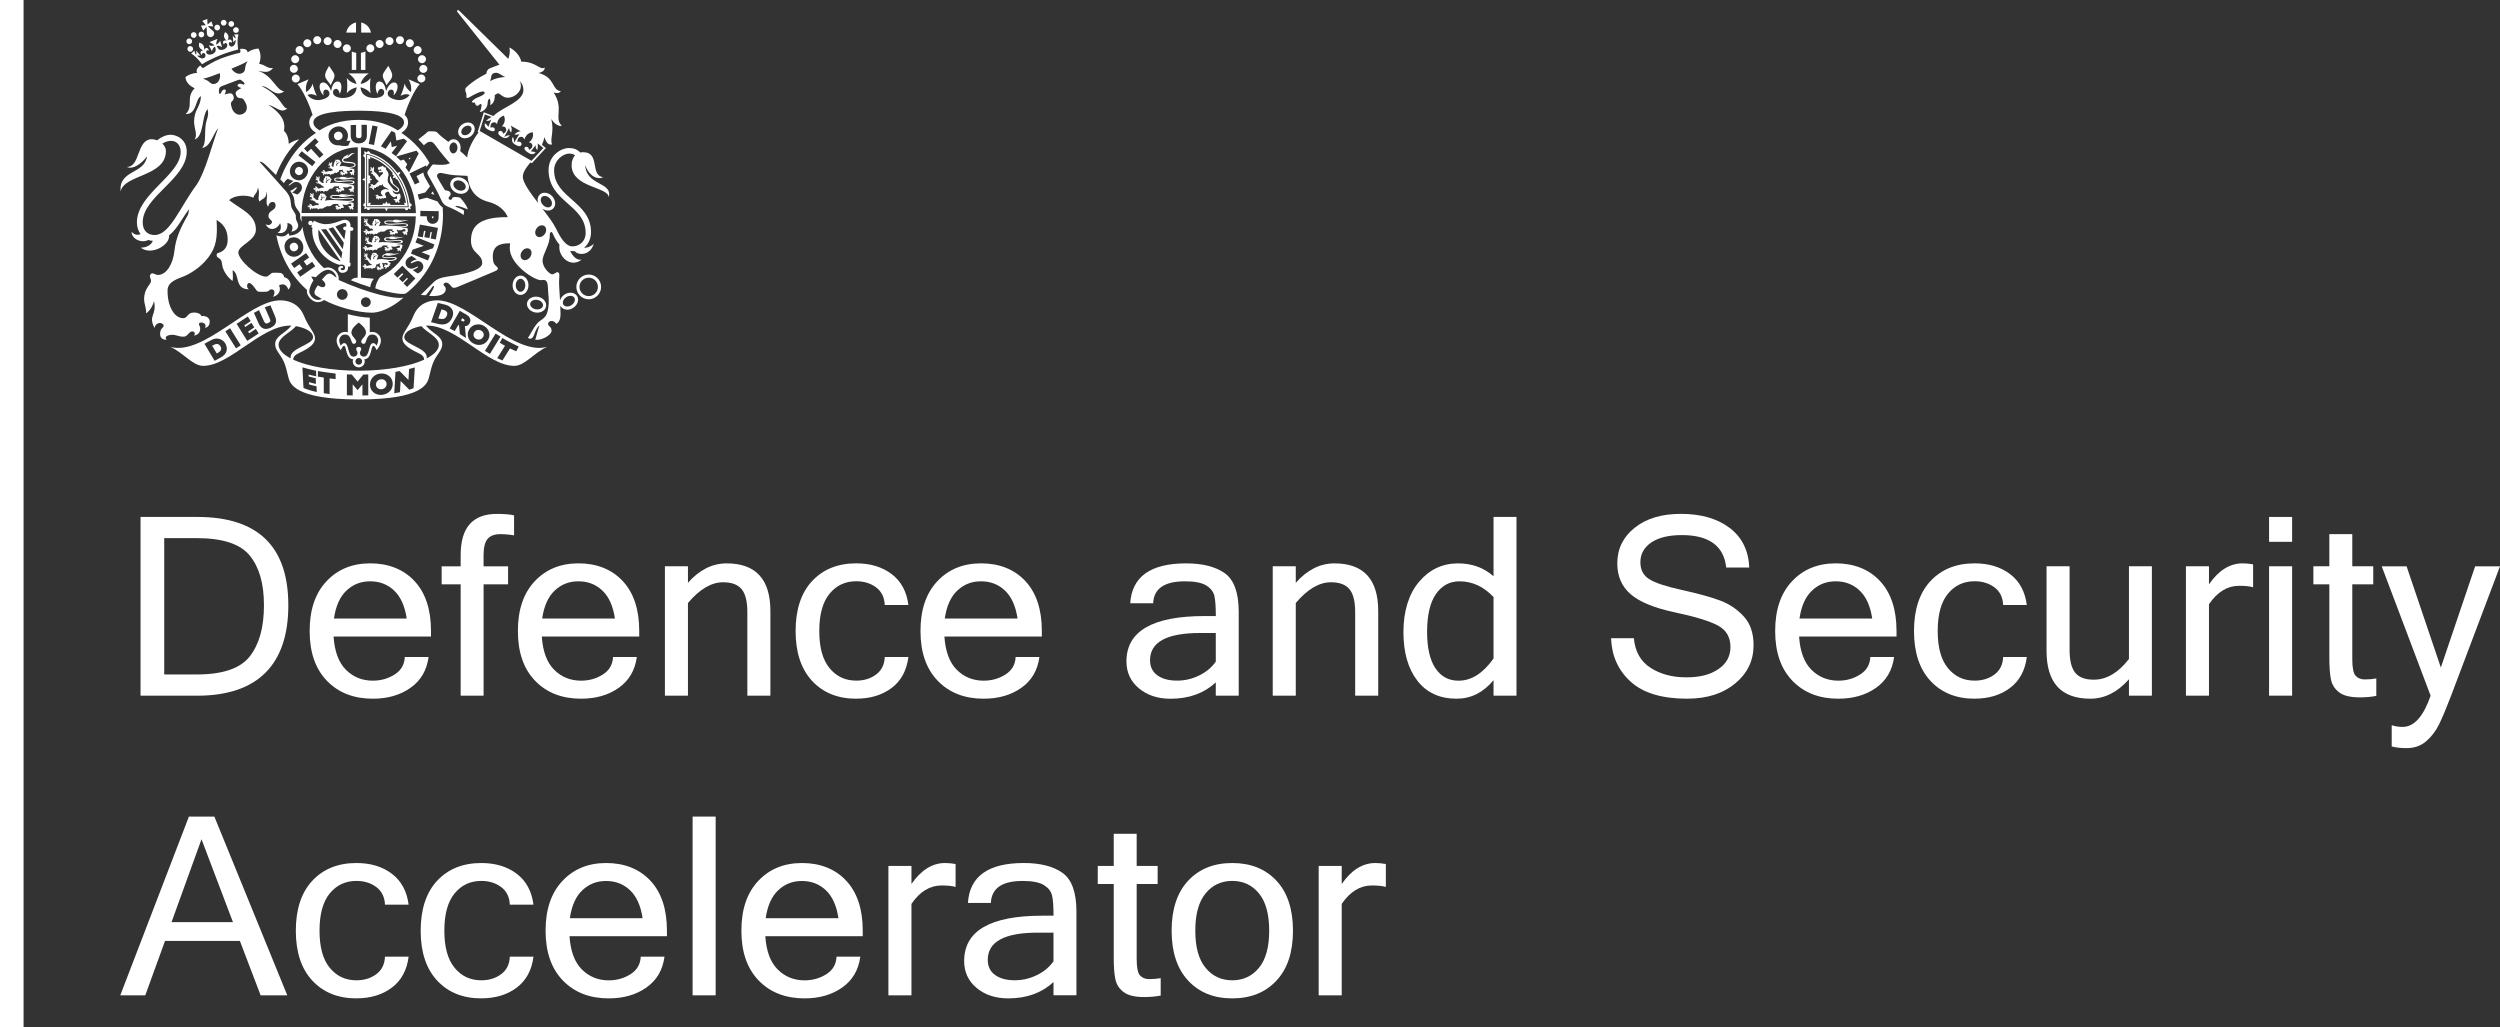 <svg xmlns="http://www.w3.org/2000/svg" id="Layer_2" viewBox="0 0 713.86 293.26"><rect x="0" y="0" width="713.86" height="293.26" fill="#333333" stroke="none"/><defs><style>      .cls-1 {        fill: #fff;      }    </style></defs><g id="Layer_1-2" data-name="Layer_1"><g><rect class="cls-1" width="6.73" height="293.26"></rect><path class="cls-1" d="M36.79,53.47s-.02-.01,0-.01c0,0,0,0,0,.01"></path><path class="cls-1" d="M112.81,49.19c2.24,2.83,3.61,6.37,3.9,9.97h-12.13v-15.26c3.08.59,6,2.47,8.24,5.29M117,58.03c-.41-2.9-1.49-5.71-3.14-8.11.22-.15.4-.4.46-.76-.36-.04-.64.06-.85.23-.11-.15-.22-.31-.34-.45-2.05-2.58-4.64-4.39-7.42-5.19-.04-.44-.44-.65-.67-.56-.13.05-.24.15-.29.33-.05-.02-.09-.03-.13-.03-.16-.15-.37-.25-.64-.28-.02.31.06.55.2.74v.05c-.2,0-.33.1-.4.22-.12.21,0,.62.4.75v5.95c-.24.01-.49.11-.72.32.23.22.48.32.72.33v6.43c-.38.1-.53.48-.43.7.07.14.19.25.43.26v.13c-.11.17-.17.37-.18.61.23,0,.42-.06.58-.16h.17c.01.23.12.34.26.41.21.11.59-.03.69-.41h4.31c0,.25.1.51.33.75.22-.24.32-.5.32-.75h4.9c.1.43.51.58.73.47.15-.08.25-.22.25-.47h.1c.17.11.39.19.65.19-.02-.23-.08-.42-.17-.58,0-.06-.02-.11-.02-.17.23-.01.36-.12.43-.26.1-.23-.09-.65-.53-.71"></path><path class="cls-1" d="M112.14,49.39c-.09.11-.12.26-.08.38.05.17.19.31.5.33-.19.16-.34.38-.39.7.32.04.58-.04.78-.18-.06.29.04.47.19.57.09.05.2.08.33.04,1.25,2.04,2.1,4.37,2.46,6.76-.15-.08-.33-.12-.54-.12,0,.26.09.47.22.64h-4.09c-.02-.22-.13-.39-.29-.44-.17-.06-.36-.03-.56.2-.01-.25-.11-.5-.33-.74-.23.24-.32.49-.33.74-.19-.23-.39-.27-.56-.2-.15.05-.27.23-.28.44h-3.5c.11-.17.19-.37.19-.63-.27,0-.48.09-.64.2v-5.67c.24,0,.44-.12.5-.29.05-.17.03-.37-.2-.56.24,0,.5-.1.73-.33-.23-.22-.5-.32-.73-.32.23-.19.25-.4.2-.57-.06-.16-.26-.29-.5-.28v-4.81c.15.1.32.17.53.2.02-.25-.03-.46-.12-.63,2.41.75,4.7,2.35,6.51,4.56M116.42,58.7c-.35-3.4-1.71-6.72-3.79-9.36-1.03-1.3-2.21-2.4-3.5-3.27-1.29-.86-2.65-1.48-4.06-1.82l-.25-.06v14.72h11.63l-.03-.22Z"></path><path class="cls-1" d="M114.12,56.37v-.02c.23-.11.41-.27.48-.45-.25.09-.44-.02-.5-.06.18-.11.39.01.18-.31-.2-.33-.34-.33-.56-.11-.2.22-1.6-.05-1.6-1.1,0,0,.01.01.02.01.1.18.27.3.45.39.67.4,1.33.15,1.39-.4.05-.59-.49-.85-1.1-1.35-.26-.22-.46-.4-.61-.55-.19-.41-.01-.78-.55-1.52-.03-.19-.07-.39-.18-.65-.27.48-.39,1.43.33,2.22.58.64,1.82,1.24,1.78,1.8-.02.13-.13.27-.35.29-.28-.02-.55-.18-.83-.41-.04-.03-.09-.08-.12-.12h0c-.52-.48-.99-1.19-1.29-1.58-.58-.75-.31-1.46-.23-2.07.41-.57-.25-1.71-.62-1.99,0,0,.08-.26-.03-.6-.08.07-.26.05-.36.05-.11-.22-.16-.26-.3-.28-.25-.04-.24-.19-.26-.28-.15.12-.2.26-.35.26-.21,0-.29,0-.37.07-.15.12-.22.16-.44.16-.23,0-.23.13-.21.3.02.11.03.27.17.34.02,0,.04.02.07.03l.18.22.13-.24s0,0,0,0c.1-.09.41-.11.46.11.04.15.06.19-.12.22-.2.03-.31.03-.5.03-.13,0-.13.18-.13.29,0,.14.16.2.44.14.27-.08.78-.12.78.11,0,.62-.75.57-.9,1.32-.17-.12-.32-.24-.41-.39-.1-.2-.27-.43-.53-.67-.14-.15-.34-.32-.53-.43-.25-.15-.25-.27-.25-.52,0-.22.1-.43.09-.62,0-.02-.03-.14-.06-.2-.04-.13-.23-.24-.33-.22.05.04.12.1.13.22-.04.05-.09.11-.1.12-.04.06-.06.15.01.22.02.02.02.03.02.04,0,.03-.01.07-.02.11-.01.04-.03.02-.03,0-.05-.16-.13-.38-.27-.39-.02,0-.08,0-.1,0,0,0,.01-.02.01-.03,0-.16-.18-.29-.38-.1.04.01.12.03.15.06-.02.06-.04.16-.04.17-.02.16.11.23.29.23.03,0,.04.01.05.03.01.03.01.05.02.07,0,.04-.01.03-.03.02-.29-.12-.4.01-.41.13,0,.01,0,.08,0,.12-.1.07-.13.22.06.33,0-.05-.01-.16.06-.18.02,0,.03-.01.04-.02.02.03.07.07.08.07.02.02.07,0,.16-.05.02-.02.04-.03.07,0,.02.02.05.03.08.05.03.02.02.04,0,.05-.18.19-.15.36.09.41-.11.2-.45.11-.44-.19-.24.38.17.68.5.54.02.15,0,.4.06.41,0-.03.02-.09.07-.09.02,0,.03.02.03.04,0,.09.04.22.17.23-.02-.06,0-.12.03-.13.06.1.12.2.18.29.15.28.48,1.03,1.23,1.35-.39.23-.65.55-.89.85-.2.2-.51.41-.69.3-.09-.05-.11-.12-.22-.21-.09-.06-.18-.09-.23-.06-.02,0-.08.02-.13.04-.13-.05-.33.02-.38.13.06-.02.15-.04.26.04,0,.05-.01.12-.01.13-.01.09.06.19.45.16.03,0,.07.01.04.04-.04.04-.1.09-.2.06-.17-.05-.25-.19-.37-.03-.01,0-.05.06-.09.1-.02,0-.03,0-.04,0-.15.05-.3.34-.12.46,0-.05.02-.17.12-.23.03.04.06.08.08.09.11.17.24.26.49-.13.03-.04.04,0,.04.02-.02.18-.19.43.04.46.01,0,.05.02.11.03,0,.02,0,.03,0,.05.05.2.32.26.43.2-.06-.04-.19-.1-.24-.26.05,0,.1,0,.11-.02.14-.13-.03-.31.04-.41.02-.03.04-.03.05,0,.05.08.17.25.37.14.11-.06.16-.17.17-.25.25-.1.48-.19.67-.12-.04-.13.12-.33.39-.41.28-.07.4.01.49.1.02-.12.14-.32.29-.48-.03,1.1,1.44,1.07,1.79,1.71-.45-.18-.94-.27-1.22-.21-.36.06-.99.39-1.07.81-.07.33.27.93.64,1.17-.43.08-.57-.06-.97.05-.02-.01-.03-.02-.04-.02-.34.04-.39-.55-.79-.4-.02.01-.09.06-.11.09-.16,0-.38.18-.33.34.04-.04.13-.12.25-.14,0,.04,0,.09,0,.09,0,.06.02.12.16.12.08,0,.1-.04.16-.04.02,0,.04.02.04.05,0,.15-.5-.09-.41.33,0,0,.05.09.08.12-.02.13.09.25.31.19-.04-.03-.13-.09-.11-.16.04,0,.09.01.1.01s.04-.02.05-.07c0,0,0-.01.02-.01.03,0,.05.02.05.03,0,.03-.03.05-.03.09,0,.01.03.11.04.13-.02.16.2.31.43.16-.06,0-.2-.04-.22-.11.04-.02.1-.03.1-.04.04-.03.05-.09.05-.15,0-.04.03-.04.04-.04.04,0,.07,0,.11-.01.05,0,.06.02.07.03.04.1.16.18.31.13.08-.03.11-.07.13-.11.06.03.11.07.17.12-.05-.17.07-.29.41-.06l.24-.19s.33.13.46-.01c.2-.19.1-.2.1-.37-.15-.33-.23-.3-.3-.61-.11-.54.64-.85,1.08-.78.1.36.58,1.27,1.39,1.54.5.18.72-.38.87-.3.04,0,.07.05.09.12-.03.27.02.5-.04.62-.05.12-.33.02-.51.01-.11-.01-.19.06-.19.08-.16.03-.33.17-.33.34.06-.04.16-.12.28-.14,0,.03.01.06.01.06.02.22.27.29.4.15.01-.02.08,0,.04.03-.12.09-.35.3-.16.38,0,0,.06.03.11.05-.02.13.09.26.2.28-.04-.06-.05-.11.01-.25.05,0,.1,0,.11,0,.14,0,.08-.26.23-.35.02-.02.04-.01.03.01-.05.15-.08.34.06.39.01,0,.06.01.11.02.04.11.19.2.38.11-.04-.02-.15-.06-.17-.12.04-.05.1-.13.1-.14.1-.33-.19-.33-.19-.47,0-.15.33-.05.33-.37,0-.02,0-.03,0-.05.16-.09.31-.19.32-.31-.18.01-.36-.05-.41-.07"></path><path class="cls-1" d="M108.45,48.41h0s.01-.01,0,0"></path><path class="cls-1" d="M98.87,64.71l-.23-.02c-.28-.02-.62.11-.65.47-.02.37.24.57.57.58l.17.02-.4,2.61-2.57-3.7c1.2-.48,2.18-1,2.7-1,.41,0,.51.19.41,1.04M93.81,65.3c.45-.11.89-.24,1.3-.4l3.06,4.4c-.1.6-.19,1.23-.29,1.85l-4.07-5.85ZM97.47,73.78l-5.78-8.3c.2,0,.37.01.53.01.3,0,.6-.03.89-.06l4.63,6.65c-.11.65-.2,1.23-.27,1.71M90.93,65.53l6.34,9.11c-3.39-1.23-6.77-4.36-6.34-9.11M100.37,64.82l-.29-.02v-.28c.04-1.01-.56-1.77-1.66-1.77-.97,0-2.85,1.26-5.49,1.26-1.11,0-2.45-.54-3.29-1.02l-.32.78s0-.05,0-.08c0-.36-.29-.65-.65-.65s-.65.3-.65.65.29.65.65.65c.21,0,.39-.09.51-.25l-.33.79c.11.05.22.1.34.14-.38,3.99,2.48,9.05,7.69,10.6.78-.2,1.65-.06,1.65.78,0,.52-.26.75-.72.75-.31,0-.52-.18-.52-.38,0-.36.61-.15.68-.38.08-.32-.13-.46-.49-.46s-.9.24-.9.85c0,.72.57,1.14,1.18,1.14.58,0,1.8-.32,1.63-1.74.28,0,.59-.04.66-.31l.06-.81-.27-.03.21-9.14.21.02c.33.03.62-.13.65-.49.02-.37-.27-.54-.54-.57"></path><path class="cls-1" d="M96.77,46.55c-.12,0-.18-.17-.16-.27.05.04.3.13.43.17-.19.04-.14.11-.27.11M96.58,46.8s-.03-.11-.09-.12-.06.04-.02.13c-.08-.03-.16-.08-.19,0-.04.06-.03.11.02.17.03.03,0,.09-.02.17-.03.08-.13.19-.25.13-.12-.07-.11-.2-.06-.27.03-.08.06-.13.1-.13.08,0,.11-.01.15-.09.02-.08-.05-.12-.12-.17.08-.02.12-.06.08-.09-.05-.05-.13.03-.14,0-.01-.04.04-.07.06-.09.03-.04.06-.02.1,0l.34.16s.08.04.08.09c-.01.04,0,.1-.03.12M96.36,46.14c-.05.09-.17.17-.26.08-.09-.09,0-.11-.1-.29.1.07.3.19.36.2M99.62,47.94c1.28,0,1.92-.41,1.92-.81,0-1.43-3.52-.55-3.52-1.41,0-.13.1-.27.25-.38,1.78-.13,1.85-1.4,3.12-1.64-1.53-.22-1.75.99-2.41,1.04.36-.16.48-.58.46-.74-.32.43-1,.46-1.38.94-.06.08-.09.18-.06.25-.23.15-.38.31-.38.52,0,1.35,3.59.43,3.59,1.4,0,.33-.62.58-1.59.58-.74,0-1.27-.53-2.64-.18,0-.23.46-.66.29-.87.13-.06.22-.16.23-.28-.08-.08-.17-.1-.26-.11.04-.07-.02-.14-.07-.19-.02-.02-.04-.17-.08-.2-.05-.04-.16-.13-.32-.2-.16-.08-.26-.08-.32-.09-.04-.02-.18.03-.2.03-.08,0-.17,0-.18.09-.06-.06-.16-.11-.25-.11-.06.12-.08.22-.03.38-.13.02-.27.34-.39.31.04.09.09.13.12.13-.1.19-.15.42-.27.43.02.06.06.09.1.11-.11.28-.17.64-.19.81-.08-.08-.18-.16-.28-.23-.21-.12-.2-.22-.17-.43.03-.18.15-.34.17-.51,0-.01-.02-.11-.03-.15-.02-.12-.18-.2-.28-.19.05.04.1.08.1.19-.04.03-.1.08-.11.09-.05.05-.08.12-.02.18.02.02.02.02.01.04,0,.02-.02.05-.03.09-.02.02-.02,0-.03,0-.03-.13-.07-.31-.19-.33-.02,0-.07,0-.09,0,0,0,0-.02,0-.02.03-.13-.12-.24-.32-.09.03.01.11.02.12.06-.03.04-.05.12-.05.13-.03.13.07.19.23.19.03,0,.04.01.05.03,0,.01,0,.04,0,.05,0,.03,0,.02-.03.02-.24-.11-.37,0-.39.1,0,.01-.02.07-.02.1-.09.05-.13.18.02.28,0-.04,0-.13.08-.15.01,0,.02-.01.04-.02.02.03.06.05.06.06.02.02.06,0,.15-.04.02-.01.04-.02.06,0,.02.02.04.03.07.04.01.02,0,.03,0,.04-.2.15-.2.3.03.34.02,0,.03.02.03.04-.07.29-.48.23-.42-.06-.27.32.1.58.43.42.03-.02.03,0,.03.01.02.05.03.09.09.1,0-.01.03-.06.08-.06.03,0,.03.02.03.03-.02.09,0,.17.12.19,0-.06.02-.11.06-.11.05,0,.14.24.32.44-.28.12-.76.24-.79.24-.07,0-.48-.05-.62.03-.2.11-.7.29-.85.09-.04-.07-.03-.14-.1-.25-.05-.07-.11-.12-.16-.13-.01,0-.07,0-.12,0-.08-.1-.27-.1-.34-.04.06.01.13.02.19.12-.03.04-.05.09-.06.11-.04.06-.01.16.3.27.01,0,.04.04.02.05-.05.02-.11.04-.17-.02-.12-.09-.15-.23-.29-.14,0,0-.05.02-.1.04-.01,0-.02-.01-.04-.01-.13-.01-.35.16-.25.32.02-.04.06-.12.17-.15.01.04.03.09.03.1.04.16.1.28.44.06.03-.02.03,0,.02.03-.08.13-.3.27-.12.38,0,0,.04.03.07.06,0,0-.01.02-.01.03-.04.18.17.32.27.32-.05-.05-.12-.14-.1-.29.04.02.08.03.09.03.16-.06.09-.26.17-.32.03-.02.04,0,.04.02.01.08.05.26.24.24.18-.02.26-.17.25-.26-.01-.02,0-.02.02-.02.06.04.11.11.09.2.04-.02.11-.07.14-.13.04.09.05.21-.08.32.08-.02.26-.11.3-.31.03.03.06.06.07.1,0,0,.01,0,.02-.01.06.02.19.04.38-.02.02,0,.03.01.02.02-.02.08-.02.16.02.19,0-.03.05-.1.08-.1.05,0,0,.19.11.3.04-.48.3-.29.6-.48.03-.03.03,0,.03.02-.02.05-.06.12-.13.16.12,0,.37-.11.37-.27,0-.04.09-.1.2-.16.1.03.27-.04.33-.16.02.05.06.19-.01.23.32.02.65-.34.76-.37.68-.14-.42-.62.96-.54.1,0,.31-.06.4-.15-.11.2-.11.62.1.65.09.01.28.08.36.15.02.02,0,.04-.01.04-.12.01-.25.05-.29.07-.32.22-.33-.48-.68-.35-.01.01-.07.05-.09.06-.14,0-.32.16-.29.31.04-.04.11-.11.22-.13,0,.04,0,.07,0,.08,0,.05.02.11.12.11.07,0,.09-.04.13-.04.03,0,.04.02.04.04,0,.14-.43-.08-.35.29,0,.02.04.08.06.11-.01.11.07.21.26.15-.04-.03-.1-.07-.09-.12.03,0,.07,0,.08,0,.02,0,.03-.01.05-.06,0-.01,0-.02.02-.02.02,0,.03.02.03.04,0,.02-.02.04-.02.06,0,.02.02.11.03.11-.01.14.18.27.36.15-.04,0-.17-.03-.18-.1.04-.02.08-.04.09-.04.03-.02.04-.08.04-.13,0-.03.02-.03.03-.03.03,0,.06,0,.09-.01.04,0,.05.01.06.03.03.08.13.15.26.1.23-.08.04-.27.22-.32.04,0,.1-.02.14,0,.18.05.45.04.5-.05.05-.08.03-.41-.17-.52-.12-.05,0-.19-.11-.36.2.09.41.17.68.17.5,0,.03-.08.25-.2.24-.16.52-.08.59-.06.06,0,.11.03.1.12-.06.26.03.28-.04.39-.04.1-.26.02-.4.01-.09,0-.15.06-.16.06-.12.03-.26.14-.26.29.04-.03.12-.11.22-.12,0,.02.01.05.01.06.02.16.2.23.32.11.01-.02.06,0,.04.02-.1.08-.29.25-.13.31,0,0,.04.03.09.05,0,.11.07.22.16.23-.03-.05-.04-.1.02-.21h.09c.1.01.05-.22.17-.28.02-.01.03-.01.02.01-.04.12-.06.27.05.31,0,0,.04,0,.09.02.03.1.15.17.3.1-.03-.02-.11-.06-.13-.11.03-.03.08-.1.08-.11.08-.26-.15-.27-.15-.38,0-.13.26-.04.26-.31,0-.04-.03-.13-.11-.16-.02,0-.02-.02-.01-.02h0c.07,0,.15.02.18-.09-.19.02-.13-.15-.16-.25-.01-.02-.02-.03,0-.05.06-.04.11-.12.09-.29-.06.09-.27.19-.3.01,0-.01-.02-.13-.21-.1-.32.03-.49-.15-1.1-.2-.03,0-.07-.03,0-.04"></path><path class="cls-1" d="M94.02,54.02s0,0,.01-.02t-.01.02M93.04,51.93c.04-.08.08-.15.12-.15.08,0,.12-.03.15-.1.04-.09-.05-.13-.13-.19.09-.02.13-.06.09-.1-.05-.05-.14.03-.16-.02-.02-.04.05-.07.08-.09.03-.04.06-.03.12,0l.37.18c.05.02.08.04.08.1,0,.04.02.11-.03.12-.04,0-.03-.11-.1-.12-.06-.01-.06.05-.02.13-.09-.02-.17-.06-.22.02-.04.07-.02.12.03.18.03.04,0,.11-.03.19-.02.09-.13.2-.27.13s-.12-.22-.08-.3M93.48,50.96c-.05.11-.19.19-.3.1-.09-.1.02-.12-.11-.32.12.09.34.22.41.23M93.77,51.11c.05.04.33.16.46.18-.21.05-.16.13-.3.13-.13-.01-.19-.19-.17-.31M91.9,52.19c-.13-.11-.3-.31-.52-.45-.23-.13-.23-.25-.22-.5.01-.2.12-.4.12-.59,0-.01-.04-.12-.05-.18-.03-.13-.2-.23-.3-.21.05.04.11.09.11.22-.04.05-.09.1-.11.11-.04.05-.07.14,0,.21.02.02.02.02.02.04s-.01.05-.03.09c0,.04-.02.02-.03,0-.04-.15-.1-.36-.23-.37-.01,0-.07-.01-.1,0,0-.01,0-.02,0-.03.01-.16-.15-.27-.34-.09.04,0,.12.01.14.06-.02.05-.05.14-.05.15-.02.17.09.22.26.22.03,0,.05.02.05.03,0,.03,0,.04.01.06.02.03,0,.03-.02.02-.27-.12-.39,0-.4.12,0,.02,0,.09,0,.11-.1.07-.13.21.04.32,0-.05,0-.15.07-.17.02,0,.02-.01.04-.02.02.03.06.06.07.06.02.01.06,0,.16-.05.02-.02.04-.02.06,0,.03.02.05.03.08.05.02.01.01.03,0,.05-.19.18-.17.36.06.39.03,0,.04.03.04.05-.04.33-.48.27-.44-.06-.26.39.16.68.5.49.02-.02.03-.01.03.01.02.06.04.11.11.12,0-.02.02-.07.07-.07.03,0,.03.02.03.04,0,.09.03.2.15.21-.02-.06.01-.13.05-.13.06,0,.21.26.47.42.23.09.38.33.53.18-.03.23.19.5.14.5-.07,0-.68-.04-.84.04-.22.12-.78.32-.93.09-.06-.08-.04-.16-.11-.27-.05-.09-.13-.15-.18-.15-.02,0-.08,0-.13,0-.09-.09-.29-.11-.38-.04.06.02.15.03.22.14-.03.04-.05.1-.06.11-.05.08-.03.19.33.31.01,0,.04.04.02.06-.05.02-.13.03-.19-.03-.13-.1-.16-.26-.32-.16,0,0-.06.03-.11.05-.01-.01-.02-.02-.04-.02-.15-.01-.39.17-.28.36.02-.04.08-.14.19-.16.01.04.02.09.03.11.04.18.11.31.48.07.04-.03.04.01.03.02-.09.16-.33.31-.14.42,0,0,.04.04.09.08-.02,0-.02.01-.02.03-.04.2.19.36.31.34-.05-.05-.15-.16-.11-.31.04.02.09.04.1.03.17-.07.09-.29.19-.35.03-.02.05,0,.05.02.01.09.05.29.26.26.19-.02.29-.18.27-.29,0-.02,0-.02.02-.02.07.04.12.12.1.23.04-.02.12-.08.16-.15.04.09.05.23-.09.36.08-.03.29-.12.34-.35.03.03.06.08.08.11,0,0,.01-.01.02-.02.07.03.21.05.42-.01.02,0,.02.01.02.03-.02.08-.02.16.02.2,0-.02.06-.11.09-.11.06,0,0,.21.12.33.04-.53.33-.31.66-.53.04-.02.04,0,.03.02-.02.06-.06.13-.15.17.37.09.94-.47,1.03-.71.16-.02.28-.04.35-.03,1.05.1.32-.94,2-.65.11.02.31-.11.41-.19-.13.22-.13.68.1.73.1.01.32.08.39.16.02.03.01.04-.01.04-.13.02-.28.05-.33.08-.35.24-.37-.53-.74-.38-.02,0-.08.05-.1.08-.16,0-.36.18-.32.33.04-.05.12-.12.25-.15,0,.04,0,.08,0,.09-.01.06.01.12.15.12.07,0,.09-.04.14-.04.02,0,.05.01.05.04,0,.14-.48-.08-.39.31,0,.01.05.1.06.12,0,.12.09.24.3.17-.04-.02-.12-.08-.09-.13.03,0,.08,0,.09,0,.02,0,.04-.02.05-.06,0-.02,0-.02.02-.02.03,0,.04.02.04.04,0,.02-.02.04-.02.08,0,.01.02.11.03.13-.02.15.19.3.4.15-.06-.01-.19-.04-.21-.11.04-.01.09-.04.1-.04.03-.03.05-.08.05-.14,0-.03.02-.04.03-.04h.1s.06.01.07.02c.04.09.15.18.29.12.26-.09.04-.31.24-.36.04,0,.1-.02.16,0,.19.05.5.04.54-.04.06-.11.03-.46-.19-.59-.13-.06.01-.22-.11-.4.23.1.45.18.75.18.55,0,.68-.08.93-.23.27-.16.58-.08.66-.06.07.02.13.04.1.13-.05.29.03.32-.03.45-.05.11-.29.02-.45.01-.1-.01-.17.05-.17.08-.14.02-.3.16-.29.31.05-.04.14-.11.25-.13,0,.02,0,.05,0,.06.02.2.23.26.36.13.02-.02.07,0,.04.03-.11.09-.31.27-.14.34,0,0,.05.03.1.05-.01.12.08.24.18.26-.03-.06-.04-.1.02-.24h.09c.12.02.07-.23.2-.31.03-.02.03,0,.03.01-.04.14-.07.31.05.34.01,0,.05.02.1.02.03.11.17.18.33.11-.04-.02-.13-.07-.15-.12.04-.04.08-.11.09-.12.08-.29-.17-.3-.17-.43,0-.15.29-.05.29-.34,0-.05-.02-.13-.12-.18-.01,0-.01-.01,0-.02h0c.08,0,.17.02.2-.1-.21.02-.15-.17-.18-.28,0-.02,0-.04.02-.05.07-.05.12-.15.09-.31-.06.09-.31.21-.33,0,0,0-.01-.16-.23-.11-.36.04-.62-.04-1.3-.1.79,0,1.94-.2,1.94-.64,0-.38-.4-.6-1.6-.6s-3.89.44-3.89-.23c0-.33.52-.31,1.16-.27.05.05.13.11.26.14,1.54.45,3.35-.36,4.28-.1-1.09-.83-2.01.03-3.18-.23.69,0,.92-.2.95-.38-.53.35-1.54-.17-2.16.22-.04.02-.07.05-.1.08-.86-.02-1.54-.02-1.54.54,0,1.2,3.2.5,4.2.5s1.22.09,1.22.29c0,.28-1,.36-1.56.36-.87,0-3.49-.45-5.08-.13.12-.26.41-.59.26-.78.15-.06.24-.18.25-.31-.09-.08-.2-.11-.29-.13.04-.07-.02-.15-.07-.21-.02-.02-.05-.18-.09-.2-.06-.05-.18-.15-.35-.24-.17-.09-.29-.09-.36-.11-.04,0-.2.04-.22.04-.08-.02-.19-.02-.2.08-.08-.06-.17-.1-.28-.11-.06.13-.08.25-.04.43-.15.01-.3.38-.42.33.05.1.09.14.13.15-.12.22-.17.47-.3.47.09.11.15.17.19.18-.02.16-.02.33-.03.46l-.25-.09-.21-.08Z"></path><path class="cls-1" d="M92.48,56.42c-.14,0-.2-.19-.17-.3.05.04.33.15.46.18-.21.04-.16.13-.3.12M92.26,56.69s-.03-.11-.1-.13c-.06-.01-.06.05-.03.13-.09-.03-.18-.07-.22.01-.04.08-.02.13.03.19.03.03,0,.1-.03.19-.03.08-.13.21-.26.14-.14-.08-.12-.23-.08-.31.04-.08.08-.14.12-.14.08,0,.13-.02.16-.09.03-.1-.05-.14-.13-.19.09-.02.13-.06.09-.11-.06-.04-.15.04-.16,0-.02-.04.05-.07.08-.1.03-.04.06-.02.12,0l.37.18s.08.04.08.1c0,.04.02.11-.03.13M92.02,55.97c-.06.1-.19.19-.3.09-.1-.1.02-.12-.12-.32.13.07.34.22.41.23M92.67,59.14c.06-.02.12-.03.19-.04-.01,0-.02.06-.03.06.35.02.31-.31.45-.29,1.95.26.83-.85,3.13-.62.11.01.16-.05.25-.13-.12.22-.12.59.11.64.11.02.32.09.4.17.02.02,0,.03-.01.03-.13.02-.28.05-.32.08-.36.24-.37-.53-.75-.38-.02.01-.08.05-.1.07-.16,0-.36.18-.32.33.04-.05.12-.12.24-.13,0,.03,0,.06,0,.08,0,.06.02.12.14.12.08,0,.1-.04.15-.04.02,0,.04.02.04.04,0,.15-.47-.08-.38.32,0,0,.05.08.08.12-.02.11.08.23.29.17-.03-.03-.11-.09-.09-.15.03,0,.08,0,.09,0,.02.01.04,0,.05-.06,0-.01.01-.02.02-.02.02,0,.04.02.04.04,0,.02-.03.04-.03.08,0,.02.02.11.03.13-.02.15.2.29.41.15-.05,0-.19-.04-.21-.11.04-.02.09-.04.1-.04.04-.03.05-.08.05-.15,0-.04.02-.04.04-.04.03,0,.06,0,.1,0,.04-.01.05.01.06.03.04.1.16.18.3.13.25-.09.04-.31.24-.36.04-.01.11-.02.16,0,.2.05.5.04.55-.05.05-.1.02-.45-.19-.59-.12-.05,0-.21-.11-.4.23.1.45.19.75.19.55,0,.69-.08.94-.23.27-.16.58-.08.66-.07.07.01.12.05.1.14-.06.29.03.32-.03.44-.05.11-.29.02-.45,0-.1,0-.17.06-.17.08-.14.03-.3.15-.29.31.04-.04.14-.12.24-.13,0,.03.01.05.02.06.01.19.23.26.35.12.02-.02.07,0,.04.03-.1.09-.31.28-.14.35.01,0,.05.03.1.05-.01.11.08.24.17.26-.03-.06-.04-.11.02-.23.04,0,.09,0,.1,0,.12,0,.06-.24.2-.32.02-.01.03,0,.02.01-.04.14-.06.31.05.35.01,0,.06.02.1.03.03.1.17.19.34.09-.05-.01-.13-.06-.15-.12.03-.04.08-.11.08-.12.09-.3-.16-.31-.16-.43,0-.14.29-.04.29-.34,0-.05-.03-.15-.13-.18,0-.01,0-.02,0-.02.08,0,.17.02.21-.09-.22.01-.15-.17-.18-.29,0-.02,0-.03.02-.05.06-.05.12-.14.1-.31-.06.1-.31.22-.33.01,0-.01-.02-.15-.24-.11-.36.04-.61-.04-1.3-.1.69-.06,1.94-.2,1.94-.65,0-.37-.4-.6-1.6-.6s-4.88.44-4.88-.23c0-.43,1.25-.26,2.16-.24.04.06.12.13.27.17,1.54.43,3.16-.6,4.26-.23-.88-.79-2.01.09-3.17-.16.68-.01,1.4-.14,1.44-.33-.53.34-2.03-.24-2.66.16-.04.03-.08.06-.11.09-1.13-.02-2.52-.16-2.52.53,0,1.19,4.19.49,5.19.49s1.22.1,1.22.3c0,.29-1,.35-1.56.35-.93,0-4.84-.52-6.41-.04.1-.27.47-.66.3-.87.14-.06.25-.18.25-.31-.09-.09-.2-.12-.29-.13.04-.06-.02-.15-.08-.22-.02-.01-.05-.17-.08-.2-.06-.05-.18-.16-.36-.24s-.29-.08-.36-.1c-.04-.02-.2.04-.22.03-.09-.02-.19-.02-.2.09-.07-.08-.17-.11-.28-.12-.06.13-.08.24-.04.43-.14.01-.3.37-.42.32.05.1.09.15.12.16-.11.21-.16.47-.29.47.04.07.09.11.12.15-.02.12-.04.25-.04.36l-.12-.04c-.08,0-.17,0-.19-.01-.05-.01-.12-.03-.19-.03-.19-.01-.33-.32-.65-.51-.24-.13-.24-.25-.24-.5,0-.21.1-.39.09-.59-.01-.02-.04-.12-.06-.18-.04-.13-.22-.23-.32-.22.06.05.12.1.13.22-.04.04-.09.1-.1.11-.04.05-.06.14.01.21.02.01.02.02.02.04,0,.03,0,.05-.02.09-.01.04-.02.02-.03,0-.05-.16-.12-.36-.25-.37-.02,0-.07-.01-.09,0v-.03c0-.15-.17-.27-.36-.09.04.01.12.02.15.06-.02.05-.04.15-.04.16-.01.16.1.22.27.22.03,0,.04.02.05.03,0,.02.02.05.02.07.01.02,0,.02-.03.02-.27-.12-.39,0-.39.13,0,.01,0,.08,0,.11-.1.07-.12.22.06.32,0-.04-.01-.14.06-.16.02,0,.02-.01.04-.02.03.03.07.06.07.08.03.01.07,0,.16-.05.02-.02.04-.02.06,0,.02.01.04.03.08.04.02.02.01.03,0,.05-.18.18-.15.36.09.39.03.01.03.03.03.05-.02.34-.46.27-.45-.06-.23.39.2.68.53.48.02-.02.03,0,.03.02.02.06.06.11.11.12,0-.02.02-.06.08-.06.02,0,.02.01.02.03,0,.09.04.2.17.22-.03-.07,0-.13.04-.13.06,0,.31.46.79.73.09-.03.22-.03.27-.14.01.04.05.08.11.11.02.23.17.51.11.51-.07,0-.83-.04-.99.05-.23.12-.78.32-.94.09-.05-.08-.03-.16-.11-.27-.05-.09-.12-.14-.18-.15,0,0-.08,0-.13,0-.1-.1-.3-.11-.38-.05.06.02.15.04.21.14-.02.05-.05.1-.06.11-.05.08-.02.19.33.31.02.01.05.04.03.05-.05.03-.12.03-.2-.02-.13-.11-.16-.26-.32-.17-.01,0-.06.03-.11.05-.01-.01-.03-.01-.04-.01-.15-.01-.39.17-.28.36.02-.05.08-.13.19-.16.02.05.03.09.04.11.03.18.11.32.47.07.04-.02.04.02.02.03-.08.15-.32.31-.13.42,0,0,.04.04.09.06-.01.02-.02.03-.02.04-.03.2.18.36.31.35-.05-.05-.13-.17-.11-.32.04.02.09.04.1.03.18-.06.1-.28.2-.35.02-.02.04,0,.04.03.01.09.05.29.27.26.19-.02.29-.18.27-.3,0-.02,0-.02.02-.02.06.04.12.12.1.22.03-.02.11-.07.15-.15.04.1.05.24-.09.36.09-.02.3-.12.34-.35.04.04.06.08.08.11.01,0,.02-.01.02-.02.07.03.2.04.41,0,.02,0,.03,0,.03.02-.01.08-.01.17.03.22,0-.02.05-.11.09-.11.06,0,0,.21.12.33.05-.53.67-.26,1-.47.03-.03.04-.02.03.02-.02.05-.06.13-.15.17.1,0,.25-.05.38-.13.22-.09.61-.25.59-.39"></path><path class="cls-1" d="M107.03,64.11c.04-.09.08-.15.12-.15.08,0,.12-.02.15-.1.04-.09-.05-.13-.13-.18.09-.03.13-.07.09-.11-.06-.05-.14.03-.16,0-.01-.04.05-.07.08-.1.03-.04.06-.03.11,0l.38.18s.08.04.08.1c0,.04.01.1-.03.12-.04.02-.03-.11-.1-.13-.06-.01-.06.05-.02.14-.1-.03-.18-.07-.23.02-.03.08-.03.12.03.19.03.03,0,.11-.03.19-.03.09-.15.21-.27.13-.13-.08-.11-.22-.08-.3M107.47,63.15c-.06.11-.18.19-.3.09-.1-.1.01-.12-.11-.32.12.08.34.23.41.23M107.76,63.3c.06.04.34.15.47.18-.21.05-.16.13-.3.12-.14-.01-.19-.19-.17-.31M116.39,65.53s0-.04.02-.05c.08-.04.13-.14.12-.31-.08.1-.33.22-.33.02,0-.01,0-.16-.23-.11-.36.03-.71-.04-1.39-.11-.04,0-.08-.03,0-.04.83-.05,1.94-.16,1.94-.6,0-.37-.41-.6-1.6-.6s-4.87.44-4.87-.23c0-.43,1.24-.25,2.15-.23.04.07.13.12.27.16,1.54.44,3.29-.71,4.23-.45-1.21-.43-1.98.31-3.14.06.68,0,1.39-.14,1.44-.32-.54.34-2.03-.24-2.66.15-.04.03-.07.06-.1.1-1.14-.02-2.52-.16-2.52.51,0,1.19,4.19.5,5.2.5s1.22.11,1.22.3c0,.29-1,.36-1.56.36-.94,0-4.86-.52-6.41-.05.09-.26.47-.66.29-.87.15-.06.24-.18.25-.31-.09-.08-.19-.12-.29-.13.04-.08-.01-.15-.07-.22-.02-.02-.05-.18-.09-.2-.06-.05-.18-.15-.36-.24-.17-.08-.29-.08-.35-.1-.05-.02-.2.03-.22.03-.09,0-.19,0-.2.1-.07-.08-.18-.11-.28-.12-.06.14-.08.25-.04.43-.14.01-.29.37-.42.33.05.1.09.14.12.15-.11.21-.16.46-.3.47.09.11.15.17.19.18-.01.11-.02.24-.03.36l-.2-.07c-.08,0-.17,0-.19-.01-.05-.02-.12-.03-.2-.03-.19-.02-.33-.33-.65-.51-.24-.14-.25-.26-.25-.51,0-.21.1-.39.09-.58-.01-.02-.04-.13-.06-.19-.04-.12-.22-.23-.32-.2.05.04.11.1.13.21-.05.04-.09.1-.1.11-.04.06-.06.13.01.2.02.02.02.03.02.04,0,.03-.01.06-.02.1-.01.04-.02.02-.03,0-.05-.15-.12-.36-.25-.37-.02,0-.08-.02-.1-.01v-.03c0-.15-.16-.28-.35-.1.04,0,.12.02.15.06-.02.05-.04.15-.04.16-.01.16.1.22.27.22.03,0,.05.02.05.03,0,.02.01.05.02.06,0,.03-.01.03-.03.03-.27-.12-.39,0-.39.13v.11c-.09.06-.11.21.06.32,0-.04-.02-.15.05-.17.02,0,.03,0,.04-.01.02.03.06.06.07.07.02.01.06,0,.16-.06.02,0,.03,0,.06,0,.02.02.04.04.09.06.02.02.01.03,0,.05-.19.18-.15.35.09.39.03,0,.04.03.04.05-.02.34-.47.27-.45-.06-.24.38.19.67.52.47.02-.01.04,0,.04.02.01.06.05.12.11.12,0-.02.02-.07.07-.07.02,0,.02.01.02.03.01.09.04.2.17.22-.02-.07,0-.13.04-.13.06,0,.27.49.76.76,0-.04.19-.13.3-.18.02.09.07.18.16.22l.09-.05c-.03.23.24.46.19.46-.07,0-.53-.06-.68.03-.23.12-.77.32-.94.09-.05-.08-.04-.16-.11-.27-.05-.09-.12-.15-.18-.15-.01,0-.08,0-.12,0-.1-.09-.3-.11-.38-.04.07.01.15.02.21.13-.02.04-.05.11-.05.11-.05.07-.02.19.32.31.02,0,.06.04.03.05-.05.02-.12.04-.2-.02-.13-.1-.15-.26-.32-.16-.01,0-.06.03-.1.05-.02,0-.03,0-.04-.01-.15-.01-.39.18-.29.36.02-.04.08-.14.19-.15.01.04.03.09.03.1.04.19.11.32.48.08.04-.03.04,0,.03.02-.09.16-.33.31-.13.42,0,0,.04.04.08.06,0,.01-.01.03-.01.04-.03.2.19.36.3.35-.04-.06-.13-.17-.11-.31.04.02.09.03.1.03.17-.07.09-.28.19-.36.03-.02.04,0,.05.03.02.09.05.29.26.26.2-.02.29-.18.27-.29,0-.02,0-.03.02-.02.08.05.13.12.11.23.03-.02.11-.08.15-.15.04.1.05.23-.09.37.08-.03.29-.13.34-.36.03.04.06.09.08.12,0,0,.01,0,.02-.02.06.02.2.04.41-.01.02,0,.03,0,.03.02-.02.08-.02.17.02.22,0-.03.06-.11.09-.11.05,0-.01.21.12.33.04-.53.33-.31.66-.53.04-.03.04-.02.03.02-.02.06-.06.13-.15.17.12.1.61-.2.61-.4,0-.05.18-.07.34-.1.34.02.3-.26.44-.24,1.95.26.83-.84,3.13-.62.11.01.16-.12.26-.21-.12.21-.13.67.1.72.11.02.32.09.4.16.02.03,0,.04-.01.04-.14.02-.29.06-.33.09-.36.24-.37-.54-.74-.4-.02.02-.08.06-.1.09-.16,0-.36.17-.32.32.04-.04.11-.11.24-.13,0,.04,0,.08,0,.08,0,.06.02.12.15.12.08,0,.1-.03.15-.03.03,0,.04.02.04.04,0,.15-.47-.08-.38.31,0,.02.04.09.08.12-.02.12.08.24.29.17-.04-.03-.12-.08-.1-.15.04,0,.08,0,.1,0s.04-.01.04-.06c0-.01,0-.02.03-.02.02,0,.04.02.04.04,0,.02-.03.04-.03.09,0,0,.02.11.04.12-.02.15.19.3.4.15-.06,0-.19-.03-.22-.11.05-.02.1-.03.1-.04.03-.03.05-.08.05-.14,0-.04.02-.04.04-.04.03,0,.06,0,.1,0,.05,0,.06.02.07.03.05.09.16.17.3.12.25-.09.04-.31.24-.36.04,0,.11-.01.15,0,.2.05.5.04.55-.05.06-.1.03-.46-.19-.58-.12-.06.01-.22-.1-.4.22.1.45.18.75.18.54,0,.72-.08.97-.23.29-.17.59-.09.67-.07.06.01.12.04.09.13-.08.29,0,.32-.06.45-.06.1-.29.02-.45,0-.09,0-.16.06-.18.08-.13.02-.3.15-.31.3.05-.03.15-.11.26-.12v.05c.01.2.21.26.34.13.02-.02.08,0,.04.03-.12.08-.33.26-.18.34,0,0,.05.03.1.05-.03.12.06.23.15.25-.03-.06-.03-.1.03-.23h.1c.11,0,.08-.24.22-.31.02-.02.03-.01.02.01-.05.13-.09.31.03.35,0,0,.06.01.1.02.03.1.16.18.33.1-.04-.02-.13-.06-.14-.11.04-.05.09-.11.1-.13.11-.3-.14-.3-.12-.43.01-.15.29-.04.31-.34,0-.05-.01-.13-.1-.18-.01,0-.01-.01-.01-.02h0c.08,0,.16.02.21-.1-.21.02-.13-.16-.15-.28"></path><path class="cls-1" d="M106.96,68.85c.04-.08.08-.14.12-.14.07,0,.12-.02.14-.09.04-.09-.05-.13-.13-.18.09-.03.13-.06.09-.1-.05-.05-.13.03-.15-.01-.02-.04.04-.06.06-.09.04-.04.07-.03.12,0l.37.17s.07.04.06.1c0,.03.02.11-.02.12-.04.02-.03-.11-.1-.12-.06-.02-.05.05-.02.13-.09-.03-.17-.08-.21,0-.04.07-.02.12.03.18.03.04,0,.1-.03.18-.03.08-.13.19-.26.13-.13-.08-.12-.22-.08-.29M107.38,67.93c-.05.11-.18.18-.27.1-.1-.1,0-.13-.11-.31.11.08.33.2.39.21M107.66,68.07s.32.15.44.18c-.21.04-.16.13-.29.12-.13,0-.18-.18-.16-.3M111.1,68.01c.03.08.12.15.27.19,1.46.43,3.14-.67,4.03-.42-1.16-.4-1.88.29-2.99.06.65,0,1.34-.13,1.37-.31-.5.33-1.93-.23-2.54.15-.03.02-.06.05-.09.08-.61-.02-1.47-.03-1.47.52,0,1.14,3.05.47,4.01.47.73,0,.84.09.84.28,0,.27-1.09.33-1.63.33-.83,0-3.32-.43-4.83-.13.12-.24.39-.57.24-.74.13-.05.23-.17.24-.29-.09-.08-.19-.11-.29-.12.04-.06-.01-.15-.06-.2-.02-.02-.05-.17-.08-.19-.06-.05-.17-.15-.34-.23s-.27-.08-.34-.1c-.04-.01-.19.03-.21.03-.08-.01-.18-.01-.18.09-.07-.06-.17-.1-.27-.11-.06.13-.08.23-.04.4-.13.01-.27.36-.4.31.05.1.09.14.12.15-.11.21-.15.45-.29.46.05.06.09.1.12.13-.04.14-.06.29-.07.43l-.13-.04s-.04,0-.06-.01c-.18-.01-.29.01-.59-.17-.23-.13-.24-.24-.24-.47,0-.2.1-.38.08-.57,0-.02-.03-.12-.05-.17-.04-.13-.21-.23-.3-.2.05.04.11.09.12.2-.04.04-.09.09-.09.1-.04.06-.05.14,0,.2.02,0,.03.03.03.04s-.01.05-.02.09c-.01.03-.02.01-.02,0-.05-.15-.11-.35-.25-.36-.01,0-.06-.02-.09-.01,0,0,0-.01,0-.03,0-.15-.16-.26-.33-.08.04,0,.1.02.13.06-.01.04-.04.13-.04.15,0,.15.11.21.26.21.03,0,.04.01.05.03,0,.02.01.04.02.06,0,.03-.01.02-.02.02-.26-.11-.38,0-.38.12,0,.01,0,.08,0,.11-.09.07-.11.2.06.31,0-.05-.01-.15.05-.17.01-.01.03-.01.04-.01.02.02.06.05.07.06.02.01.06,0,.15-.06h.06s.05.04.08.05c.02.02.02.03,0,.04-.18.17-.15.34.09.38.02.01.04.03.04.06-.03.32-.45.25-.43-.06-.23.37.18.65.5.46.02-.02.03,0,.03.01.02.06.05.11.11.11,0-.01.02-.07.06-.07.02,0,.03.02.03.04,0,.08.03.19.16.2-.02-.06,0-.13.04-.13.05,0,.04-.13.44.08.03.07.08.13.15.16l.29-.05c-.04.22.03.56-.02.56-.06,0-.51-.06-.65.02-.22.12-.74.31-.89.09-.06-.07-.04-.14-.11-.26-.05-.08-.11-.13-.17-.13-.02,0-.08,0-.12,0-.09-.1-.28-.1-.36-.04.07.01.14.03.2.12-.02.04-.04.1-.05.11-.04.08-.02.18.32.3.01,0,.04.04.02.05-.05.02-.12.03-.19-.03-.12-.1-.15-.24-.3-.16-.01,0-.05.03-.1.05-.01-.01-.02-.02-.04-.02-.14,0-.37.18-.27.34.02-.04.08-.13.19-.15.01.03.03.09.04.1.03.17.1.31.45.08.04-.03.04,0,.02.02-.07.14-.31.29-.13.4.01,0,.04.04.09.06-.01.01-.02.02-.02.04-.03.19.18.34.29.33-.05-.05-.12-.15-.11-.29.04,0,.09.03.11.02.16-.06.09-.27.18-.33.03-.02.04,0,.04.02.01.08.04.26.25.25.19-.02.29-.17.26-.28,0-.02,0-.03.03-.02.06.04.11.12.09.22.04-.02.11-.08.14-.15.04.09.05.23-.08.35.08-.03.27-.12.32-.34.03.03.06.08.08.1t.02-.02c.07.03.2.04.4-.01.02,0,.03,0,.03.02-.03.08-.03.16.02.2,0-.02.05-.11.08-.11.06,0,0,.2.12.32.05-.51.45-.38.76-.59.04-.02.04-.02.03.02-.02.06-.05.12-.13.16.34.21.69-.25.79-.51.04-.02.08-.05.09-.1.03.05.03.11-.05.15.33.03.29-.23.42-.23,1,.1.23-.82,1.84-.55.11.02.3-.09.39-.17-.11.21-.12.65.11.68.1.02.3.09.38.16.02.02,0,.03-.02.03-.12.02-.26.05-.3.08-.34.23-.35-.51-.71-.37-.02.02-.08.05-.1.08-.15,0-.34.17-.31.32.05-.05.12-.12.24-.13,0,.03,0,.08,0,.08,0,.05.01.11.13.11.07,0,.09-.03.14-.03.03,0,.04.02.04.04,0,.14-.45-.07-.37.3,0,.01.05.09.08.11-.02.11.08.23.27.17-.03-.02-.11-.08-.1-.13.03.01.09.01.09.01.02,0,.04-.02.05-.06,0-.01,0-.02.02-.02.02,0,.04.02.04.04s-.02.04-.02.08c0,0,.02.11.03.12-.02.13.18.28.39.15-.06-.01-.19-.03-.2-.1.04-.02.09-.04.1-.04.03-.02.04-.08.04-.13,0-.04.02-.04.04-.04.03,0,.06,0,.1,0,.04,0,.05.01.06.03.04.09.15.17.28.12.24-.08.04-.3.23-.33.04-.02.1-.02.15-.01.19.05.47.04.52-.05.06-.09.03-.43-.18-.55-.11-.06.02-.2-.1-.38.21.09.43.17.72.17.52,0,.76-.07,1.03-.22.3-.16.57-.08.65-.06.06.01.11.04.06.12-.11.27-.04.3-.13.43-.08.1-.29.02-.43.01-.09,0-.18.06-.18.08-.13.02-.32.14-.36.29.06-.04.16-.11.27-.12v.06c-.03.18.16.25.3.12.02-.02.07,0,.04.03-.12.09-.36.26-.22.33,0,0,.04.03.08.04-.04.11.02.23.1.25-.02-.06-.02-.1.07-.22.04,0,.08,0,.09,0,.11,0,.12-.24.27-.3.02,0,.03,0,.02.01-.08.13-.14.3-.03.33,0,0,.05.01.08.01,0,.11.12.18.3.1-.03-.02-.11-.06-.11-.11.05-.04.11-.11.11-.12.16-.29-.08-.29-.04-.4.03-.13.28-.05.36-.32,0-.05,0-.14-.08-.18-.01,0-.01-.01,0-.01h0c.08,0,.15.02.22-.09-.2.02-.1-.16-.1-.27,0-.02,0-.04.03-.05.07-.04.15-.15.16-.3-.08.09-.34.2-.32,0,0,0,.02-.15-.19-.11-.35.03-.85-.04-1.5-.1-.04,0-.08-.04,0-.04.65-.05,2-.11,2-.63,0-.24-.16-.57-1.22-.52-1.14.06-3.7.43-3.7-.21,0-.33.7-.28,1.09-.26"></path><path class="cls-1" d="M107.35,73.16c-.12,0-.17-.17-.15-.29.05.05.3.14.41.17-.19.04-.13.12-.27.11M107.17,73.39s-.03-.1-.09-.11c-.06-.01-.06.04-.02.12-.08-.02-.16-.06-.2.02-.04.07-.02.11.03.17.03.03,0,.1-.02.18-.03.07-.13.18-.25.12-.12-.07-.11-.2-.07-.27.04-.06.07-.13.11-.13.07,0,.11-.02.14-.09.03-.08-.05-.12-.12-.17.08-.02.12-.05.08-.09-.05-.05-.13.03-.13-.01-.02-.04.03-.07.06-.09.03-.04.06-.03.11,0l.33.16s.08.05.08.09c0,.03,0,.1-.03.11M106.95,72.74c-.06.1-.17.18-.26.08-.09-.09,0-.11-.1-.29.1.08.3.2.37.21M109.96,72.74c.03.08.12.16.27.19,1.46.42,3.13-.68,4.03-.43-1.15-.4-1.88.3-2.99.07.65,0,1.34-.13,1.37-.31-.5.33-1.93-.22-2.54.16-.04.02-.09.06-.11.1-.45.1-.84.34-.84.67,0,.43.55.55,1.59.51,1.02-.04,2.16-.17,2.16.02,0,.26-.73.51-1.71.51-.75,0-2.05-.51-3.67-.09v-.02c.11-.28.46-.69.31-.87.13-.05.22-.16.22-.27-.07-.08-.17-.11-.26-.12.05-.07-.01-.14-.06-.19-.02-.01-.04-.17-.08-.19-.05-.04-.16-.14-.31-.21-.17-.08-.26-.07-.33-.1-.04,0-.18.03-.2.03-.08,0-.17,0-.18.09-.06-.06-.15-.1-.24-.11-.06.12-.09.23-.04.38-.13.01-.26.34-.38.31.04.09.08.13.12.13-.1.2-.15.43-.27.44.05.08.1.11.13.14-.08.29-.09.65-.06.91-.23-.24-.57-.79-.8-.92-.21-.12-.22-.22-.22-.44,0-.19.09-.37.08-.54,0-.02-.03-.12-.05-.16-.03-.12-.19-.22-.29-.19.04.03.1.08.12.19-.05.04-.09.09-.09.1-.04.05-.06.12,0,.18.02.02.02.03.02.04s0,.05-.01.09c0,.03-.02.02-.03,0-.05-.13-.11-.33-.23-.33,0,0-.06-.02-.09-.01,0,0,0-.02,0-.03,0-.13-.15-.24-.32-.08.04.01.11.02.13.06-.02.04-.03.13-.03.14-.02.14.09.2.24.2.03,0,.05.01.05.03,0,.02,0,.04.01.06,0,.03,0,.02-.02.02-.25-.11-.36,0-.36.11,0,0,0,.08,0,.1-.08.06-.1.19.05.29,0-.05-.01-.14.05-.15.02-.01.03-.01.04-.02.02.03.06.06.06.06.02.01.06,0,.15-.05.01,0,.02-.01.05,0,.02.02.05.03.08.05.02.02.01.03,0,.04-.16.16-.13.32.08.36.03,0,.04.02.04.04-.02.31-.43.24-.41-.05-.22.34.18.61.47.43.03-.01.03,0,.03.02.02.06.05.1.11.11,0-.02.02-.07.06-.07.02,0,.02.02.02.03,0,.08.03.18.15.19-.02-.06,0-.12.03-.12.06,0,0,.47.43.72.08.26.29.39.53.38.07.18.18.35.15.35-.06,0-.58-.05-.73.02-.06.04-.2.09-.39.15,0,0-.09.03-.09.03-.16.03-.29.02-.36-.09-.05-.07-.04-.15-.1-.25-.05-.08-.11-.13-.17-.13h-.12c-.08-.09-.26-.09-.33-.03.06,0,.13.02.19.12-.02.03-.05.09-.05.1-.04.06-.02.17.3.29.02,0,.04.03.02.04-.05.02-.11.03-.18-.02-.12-.09-.14-.23-.29-.15,0,0-.05.02-.09.05-.01,0-.03-.02-.04-.02-.14-.01-.35.16-.25.33.02-.05.07-.13.17-.16.01.04.03.09.03.1.03.17.1.3.43.08.03-.02.03.01.02.02-.07.13-.3.27-.12.38,0,0,.04.03.08.05,0,0-.02.02-.02.03-.03.19.17.32.28.32-.05-.05-.13-.15-.1-.29.04.02.08.03.1.03.15-.06.08-.25.17-.32.03-.01.04,0,.05.03,0,.08.04.25.23.24.18-.02.26-.17.25-.27-.01-.01,0-.02.01-.01.06.04.11.1.09.2.03-.02.1-.07.14-.13.03.09.04.2-.08.32.08-.02.26-.11.31-.31.03.03.06.06.07.1,0,0,0-.01.02-.02.06.03.19.04.37,0,.02,0,.03,0,.03.02-.01.07-.01.16.02.19,0-.02.05-.1.08-.1.05,0,0,.18.1.3.04-.47.31-.29.6-.48.04-.02.04-.01.03.02-.02.05-.05.12-.13.15.11.01.45-.15.45-.32,0-.06.22-.26.28-.81h.12c.4-.04.58-.33.99-.35-.1.11-.14.39-.13.57.02.23.29.46.37.53.02.02,0,.03-.01.03-.12.02-.25.05-.3.07-.32.22-.33-.47-.67-.34-.02,0-.07.04-.09.07-.14,0-.32.16-.29.3.04-.05.11-.12.22-.13,0,.03,0,.07,0,.08,0,.05.02.11.13.11.07,0,.09-.04.13-.04.02,0,.04.02.04.04,0,.13-.43-.08-.35.29,0,.01.04.08.06.11-.02.11.08.22.26.16-.04-.03-.1-.08-.08-.13.03,0,.07,0,.08,0s.03-.01.05-.06c0-.01,0-.02.02-.02.02,0,.03.02.03.03,0,.02-.03.04-.02.09,0,0,.02.09.03.11-.02.12.17.27.36.13-.05,0-.17-.03-.19-.09.04-.01.09-.03.09-.03.03-.02.04-.08.04-.13,0-.03.02-.03.03-.03.03,0,.05,0,.09-.01.04,0,.05.01.06.03.04.08.13.15.26.11.24-.08.04-.28.22-.32.03-.01.09-.02.13,0,.18.04.33.07.38-.02.05-.09.02-.41-.17-.52-.11-.06.17-.78-.38-1.11.26.06,1.09.18,1.23-.02.25.06.53.23.57.29.03.04.05.1-.03.15-.23.14-.19.21-.31.25h-.02c-.07-.06-.15-.17-.22-.22-.08-.04-.16,0-.17,0-.12-.03-.3.02-.35.15.05-.02.16-.04.25-.02-.01.02-.01.04-.02.06,0,.04.01.08.05.12h0,.01s0,0,.01,0c.01.02.01.03-.01.03-.12-.02-.37-.03-.31.12,0,0,.01.05.03.09-.09.08-.11.2-.06.28.03-.06.04-.09.17-.13.02.03.05.05.06.06.06.09.19-.1.33-.06.01,0,.03.02,0,.02-.12.06-.25.15-.19.25,0,0,.03.04.04.08-.04.09-.02.23.15.28-.01-.04-.04-.12-.02-.17.05,0,.13-.01.15-.02.24-.13.09-.29.17-.38.1-.08.21.17.4-.02.04-.03.09-.11.04-.19,0-.02,0-.02.01-.02h0c.05.05.09.13.19.08-.15-.13.02-.19.08-.29.01-.02.02-.03.04-.02.08,0,.17-.02.27-.13-.11.02-.39-.15-.22-.22.25-.09.3-.22.19-.36-.19-.26-.61-.27-.62-.56.17,0,.33,0,.37-.02,1.27.02,2.08-.35,2.06-.74-.02-.33-.36-.45-1.27-.39-1.11.08-2.57.22-2.57-.17,0-.19.24-.33.53-.44"></path><path class="cls-1" d="M69.45,20.69c-1.15.9-2.66.08-3.35-1.09,1.57-.65,3.39-1.38,4.62-2.15-1.14,1.74-.36,2.52-1.27,3.24M69.19,32.59c-1.47.64-2.62-.66-2.91-1.53-.29-.89-.52-1.62-.18-1.96.64-.62.85-1.11.46-1.9-.44-.9-1.4-.48-2.43-.23.47-.87.52-1.48-.14-1.4-.78.09-.8,1.36-1.23,1.21-.44-.15-.19-.88-.19-1.27,0-.54.36-.73.89-.96l4.27-1.62c.55-.2.94-.31,1.31.08.27.27.96.63.74,1.04-.21.41-1.1-.49-1.72,0-.53.4-.06.81.88,1.1-.92.53-1.91.89-1.59,1.86.26.82.74,1.04,1.64,1.05.48,0,.83.69,1.23,1.52.41.83.54,2.35-1.03,3.03M61.07,23.99c-1.15.1-1.12-1-3.14-1.49,1.42-.29,3.24-1,4.83-1.61.3,1.32-.24,2.97-1.69,3.1M83.14,58.78c-.18-1.26-.03-2.45-1.46-4.13-1.41-1.64-6.1-6.81-7.58-8.48.37-.04.81.04,1.73.9.57.53,1.98,1.91,2.98,2.9,1.25-3.27,3.07-6.28,5.38-8.88.41-.46.83-.9,1.26-1.32-1.01.25-2.07.68-2.99,1.3-.05-1.44-.39-2.79-1.38-3.71.37-2.01.05-4.45-4.47-7.44,2.3.55,3.67,2.65,5.44,1.04-1.59-.05-1.61-3.51-7.34-6.37,2.18-.05,3.89,3.48,6.42,1.48-2.38-.29-3.17-4.52-7.47-5.84,1.49.17,3.03.9,4.31-.83-1.49.35-2.37-1.03-3.97-1.15.61-1.86.46-3-.18-4.39-1.12.08-2.27.43-3.1,1.1-.13-1.02-1.2-1.08-2.14-1.01.04.44.25,1.08-.23,1.17-.78.15-3.33.83-5.3,1.6-1.98.77-4.23,2.17-4.88,2.62-.4.27-.75-.37-.99-.67-.69.59-1.37,1.36-.87,2.13-1.1.1-2.31.39-3.34,1.2,0,1.28,1.06,2.51,2.63,3.2-2.65,2.64-.25,5.08-2.58,7.37,3.28.12,2.71-4.45,4.37-5.09-.17,3.22-1.97,3.79-1.97,7.26,0,1.85,1.1,3.86.12,5.09,2.75-.76,2.02-6.84,3.74-8.67.3,1.04.12,2.06-.23,3.1-.96,2.83.1,6.71-1.39,7.97,2.45-.24,3.01-3.72,4.66-5.7-1.74,4.59-3.65,12.54-6.2,16.26-4.79,6.45-7.6,14.32-11.98,14.32-1.94,0-3.39-1.18-3.39-3.63,0-7.34,12.57-12.38,12.57-20.19,0-3.47-2.84-4.81-4.61-4.81-1.2,0-2.64.59-3.86,1.59-.52-.2-1.03-.32-1.47-.32-4.45,0-3.26,7.99-7.14,7.91,1.53.86,4.19-.81,5.74-3.05-.65,5.18-8.1,3.81-7.54,10.03,1.05-4.88,12.94-4.17,12.94-11.55,0-.83-.43-1.53-1.02-2.08.89-.57,1.73-.79,2.51-.79,1.42,0,2.72,1.07,2.72,3.15,0,6.55-12.5,12.07-12.5,20.11,0,1.35.4,2.49,1.04,3.38-.88.37-1.79.2-2.54-.68-.07,2.07,2.89,3.38,4.75,2.34.41.14.85.23,1.3.25-.57,1.54-2.48,2-3.47,1.93,3.06,2.42,8.4-.75,8.11-3.48,2.43-1.96,3.97-5.32,5.73-7.53-.11.52-.2,1.02-.28,1.52-1.79,3.26-3.47,6.18-3.93,10.48-.39,3.59-2.21,6.83-4.74,6.83-.55,0-1.46-.73-1.89-.37-.79.68-.04,1.39-.04,2.06,0,1.02-1.98,2.05-1.98,5.2,0,1.42.82,3.12.51,4.06.81-.42,1.88-1.76,2.32-3.5.87,4.16-1.78,3.98.13,7.68.24-1.23,1.46-1.74,2.2-1.23.75.52.4.87-.15,1.43-.55.55-1.07,3.31,1.46,3.15-.47-.32-.51-1.05.75-1.31,1.74-.35,2.24.45,4.1.45,1.14,0,1.46-1.5,2.37-1.5s.9.71.59,1.22c1.46-.39,1.73-1.19,1.73-2.01s-.67-1.34-.16-1.65c.51-.31,2.21.04,1.54,1.42.87-.16,1.34-.79,1.34-1.86s-1.22-1.69-2.37-1.49c-.19-.67-1.18-1.03-2.09-1.03-2.05,0-1.73,1.62-3.14,1.62-2.25,0-4.44-2.93-4.44-7.86,0-2.64,2.84-3.32,4.86-4.18,2.01-.87,5.53-3.04,7.65-6.58,1.66-2.77,1.7-5.81,1.49-9.42,2.84,1.63,3.17,3.97,3.17,5.67,0,2.21-1.15,3.11-2.04,3.51-.76.36-1.02.2-1.1.66-.1.57.27.88.61,1.06,1.02.53.81,1.51,1.09,2.57.29,1.06,1.23,2.73,2.82,3.95.17-.66.12-1.71.03-3.08,2.17,1.08.43,5.45,4.66,5.45-.78-.45-.58-1.6-.12-1.76.45-.16,1.02.29,1.84,1.43.82,1.14.6,1.05,2.59,1.05s1.1-.69,2.16-.69.97,1.23.41,2.13c1.79-.54,2.33-1.89,1.72-3.29,1.57-.85,2.41.36,2.63,1.22,1.56-1.55,0-3.42-1.21-3.55.04-.58-.49-1.18-1.15-1.22-.65-.04-1.29-.08-2-.04-.74.05-1.15,1.1-2,1.1-2.65,0-7.9-4.8-7.9-6.88s5.02-3.34,5.02-6.57c0-4.22-4.14-5.66-7.63-8.37,1.24-1.38,4.87-1.71,6.93-.71.23-1.18.99-.89,1.27-2.91.73,1.78-.25,3.25.51,4,.59-.86,2.08-.73,1.99-2.94.46,1.38-.58,3.49.46,4.41.18-1.14.86-1.35,1.29-1.35s.8.3.8.97c0,1.68-2.03,1.23-2.03,3.13,0,.8,1.01,1.08,1.01,1.6s-.83,1.31-1.84.64c.33.74,1,1.38,1.87,1.38.92,0,1.9-.74,2.28-1.68.48,1.21.11,2.55-.75,2.72.91.46,3.09.03,2.84-2.76,1.23.2,1.87,1.03,1.15,2.52,1.01-.25,1.93-.74,1.93-1.81,0-.83-.81-1.4-.67-2.54.11-.93-1.16-1.81-1.35-3.07"></path><path class="cls-1" d="M55.14,13.97c0-.45-.37-.82-.82-.82s-.81.37-.81.82.37.82.81.82.82-.37.82-.82"></path><path class="cls-1" d="M54.86,11.79c0-.45-.37-.82-.82-.82s-.82.37-.82.82.37.82.82.82.82-.37.82-.82"></path><path class="cls-1" d="M55.32,10.82c.46,0,.82-.37.82-.81s-.36-.83-.82-.83-.81.37-.81.83.37.81.81.81"></path><path class="cls-1" d="M57.5,10.67c.46,0,.82-.37.82-.82s-.36-.82-.82-.82-.81.37-.81.82.36.82.81.82"></path><path class="cls-1" d="M66.81,9.16c.32.32.84.32,1.16,0,.31-.32.31-.83,0-1.15-.32-.32-.84-.32-1.16,0-.32.32-.32.84,0,1.16"></path><path class="cls-1" d="M66.62,7.42c.32-.32.32-.84,0-1.16-.32-.32-.84-.32-1.15,0-.32.32-.32.83,0,1.16.32.32.84.32,1.15,0"></path><path class="cls-1" d="M64.45,7.06c.32-.32.32-.83,0-1.15-.32-.33-.84-.33-1.16,0s-.32.83,0,1.16c.32.32.83.32,1.16,0"></path><path class="cls-1" d="M62.6,8.44c.32-.32.32-.84,0-1.15-.32-.32-.84-.32-1.16,0-.32.32-.32.84,0,1.16.32.32.83.32,1.16,0"></path><path class="cls-1" d="M57.38,7.31l.66,1.43.83-.99s.06.03.1.03c.08.48.1,1.32.1,1.78,0,.58.47,1.04,1.04,1.04s1.04-.47,1.04-1.04c0-.39-.22-.74-.55-.92-.41-.31-.86-.74-1.15-1.08.02-.04.04-.08.05-.13l1.39.12-.55-1.47-1.03.88s-.04-.02-.05-.02l-.08-1.53-1.44.55.95,1.13s-.04.07-.05.12l-1.25.1Z"></path><path class="cls-1" d="M66.86,9.86c.32.5.43.73.46,1.13-.25-.1-.54-.35-.86-.78l.17,1.91c.23-.34.41-.57.69-.68-.07,1.24-.57,1.75-.99,1.84-.51.11-.91-.23-.97-.64-.11-.55.37-.89.86-.4.09-1.15-.83-1.14-1.24-.65.48-1.1.29-1.84-.69-2.43-.61,1.04-.36,1.72.43,2.5-.76-.39-1.43.26-.76,1.1.14-.73.78-.57.93.02.13.51-.35,1.16-1.17,1.4-1.17.36-1.55-.4-1.84-1.03.25-.17.86-.1,1.53.32l-.56-1.87c-.27.66-.66.93-1.13,1.14-.04-.54.36-1.64.36-1.64l-2.26.92s1.04.5,1.4.92c-.47.18-.93.26-1.6-.03l.9,1.73c.18-.78.58-1.24.87-1.3.24.66.49,1.46-.59,2.03-.76.39-1.55.26-1.81-.18-.3-.52.04-1.09.65-.66-.1-1.08-1.04-1.07-1.31-.26,0-1.11-.28-1.78-1.44-2.09-.29,1.11.09,1.77,1.2,2.23-.63-.08-1.3.55-.44,1.32,0-.7.58-.79.9-.31.22.33.18.85-.27,1.14-.36.23-1.07.21-1.99-.64.27-.11.57-.06.96.02l-1.21-1.49c.07.53.04.91-.07,1.15-.26-.3-.34-.55-.46-1.13l-.92.82c.87.53,1.87,1.37,3.09,3.05,1.28-.8,3.58-1.91,5.01-2.48,1.42-.59,3.84-1.39,5.31-1.72-.3-2.06-.17-3.35.09-4.34l-1.23.05Z"></path><path class="cls-1" d="M165.47,81.92c0-1.45,1.18-2.62,2.64-2.62s2.62,1.17,2.62,2.62-1.18,2.63-2.62,2.63-2.64-1.17-2.64-2.63M164.57,81.92c0,1.95,1.59,3.54,3.54,3.54s3.53-1.59,3.53-3.54-1.59-3.53-3.53-3.53-3.54,1.58-3.54,3.53"></path><path class="cls-1" d="M152.98,88.32c-1.01-.18-1.72-.93-1.59-1.67.06-.36.31-.59.5-.73.41-.29.99-.4,1.57-.29.92.16,1.6.83,1.6,1.5,0,.06,0,.11-.02.17-.14.74-1.06,1.2-2.07,1.02M151.38,85.18c-.47.32-.79.79-.88,1.31-.11.62.09,1.25.55,1.77.44.49,1.06.83,1.77.96.71.13,1.41.03,1.99-.28.61-.32,1.02-.84,1.12-1.46h0c.22-1.23-.81-2.45-2.31-2.72-.81-.15-1.63.02-2.24.44"></path><path class="cls-1" d="M131.72,37.65c0-.45.27-.98.74-1.34.4-.32.91-.47,1.34-.42.19.03.47.11.66.35.19.25.2.54.18.74-.06.43-.33.87-.73,1.2-.69.54-1.61.57-2.01.06-.12-.16-.18-.36-.18-.58M131.91,35.58c-1.1.86-1.42,2.29-.72,3.21.71.89,2.18.94,3.27.1.6-.47.99-1.13,1.08-1.8.07-.52-.06-1.02-.36-1.4-.3-.38-.74-.62-1.26-.69-.68-.09-1.41.12-2.01.59"></path><path class="cls-1" d="M148.6,83.31h0c-.37,0-.64-.2-.8-.38-.34-.36-.54-.92-.53-1.5.01-.59.22-1.13.59-1.48.17-.16.45-.36.82-.34.74.02,1.34.86,1.32,1.88-.01.59-.23,1.14-.59,1.49-.17.16-.44.36-.81.34M147.23,79.3c-.54.52-.85,1.29-.86,2.12v.07c0,.81.28,1.56.78,2.08.39.41.9.64,1.43.65.53.01,1.03-.2,1.45-.6.54-.51.86-1.28.87-2.12.02-.72-.19-1.39-.59-1.92-.41-.55-.99-.87-1.63-.88-.53-.02-1.04.2-1.45.6"></path><path class="cls-1" d="M130.64,54.2c-.92-.44-1.41-1.35-1.08-2.03.16-.33.45-.49.67-.56.47-.17,1.05-.12,1.58.14.53.25.94.68,1.1,1.15.09.22.14.55-.02.88-.16.33-.45.48-.67.56-.48.18-1.07.12-1.6-.14M129.94,50.75c-.54.19-.96.55-1.19,1.03-.54,1.13.13,2.58,1.5,3.24.75.37,1.59.43,2.29.18.53-.18.95-.55,1.18-1.02.23-.47.25-1.03.06-1.57-.25-.7-.82-1.31-1.57-1.67-.75-.36-1.58-.43-2.28-.18"></path><path class="cls-1" d="M155.55,66.84c-.58.82-1.57,1.1-2.21.65-.64-.45-.69-1.48-.11-2.29.58-.82,1.57-1.11,2.21-.65.64.45.69,1.49.11,2.3M151.38,73.41c-.58.82-1.57,1.11-2.21.66-.65-.45-.7-1.49-.12-2.3.57-.82,1.56-1.12,2.21-.66.65.45.69,1.48.12,2.3M136.97,37.42l.03-.08c.49-1.51,1.42-4.54,1.42-4.58l.03-.1,1.98.76-.26.1c-.36.15-.85.48-1.37.96.36.09.86.06,1.19-.16l.29-.19-.85,2.14-.11-.2c-.12-.22-.5-.71-.87-.86-.04.16-.05.3-.05.43,0,.79.55,1.15,1.09,1.43.95.48,1.52.54,1.75.17.04-.08.06-.16.06-.25,0-.15-.05-.29-.17-.41-.18-.19-.51-.34-.92-.16l-.13.05-.02-.14c-.05-.58.13-.9.29-1.08.19-.22.46-.33.76-.33.32,0,.62.2.82.53.11-1.2.78-2.06,1.88-2.4l.1-.03.03.1c.14.38.2.74.2,1.07,0,.68-.29,1.3-.86,1.94.47-.08.89.04,1.1.34.16.25.22.54.15.81-.05.24-.24.58-.74.84l-.13.08-.03-.15c-.06-.37-.31-.61-.63-.66-.27-.04-.54.09-.65.3-.23.46.11.96,1.01,1.46,1.1.61,1.8.09,2.22-.51-.32-.06-.8.03-1.27.32l-.34.22,1.4-2.63.06.3c.03.15.13.61.52,1,.07-.22.17-.57.17-.95,0-.24-.04-.5-.16-.75l-.14-.31,2.89,1.67-.34.03c-.5.05-.99.34-1.46.87.54.13.99,0,1.13-.05l.29-.1-1.58,2.52.02-.4v-.09c0-.51-.16-.94-.35-1.17-.12.25-.21.54-.21.83,0,.47.21.94.87,1.34.89.53,1.48.59,1.77.14.13-.2.1-.48-.06-.7-.2-.26-.53-.35-.88-.23l-.14.05v-.15c-.03-.57.17-.88.35-1.06.2-.2.48-.3.78-.29.4.03.69.38.85.79.39-1.24,1.07-1.86,2.27-2.08l.1-.03.02.1c.05.23.08.44.08.65,0,.87-.41,1.63-1.2,2.19.38,0,.7.16.86.45.1.16.15.34.15.52,0,.1-.02.2-.05.3-.08.23-.27.55-.79.79l-.13.06-.02-.14c-.05-.45-.34-.66-.6-.72-.26-.05-.51.04-.63.24-.2.38.13.85,1.02,1.43.6.38,1.3.72,2.13-.02-.31-.25-.92-.34-1.18-.34h-.22l1.42-1.81-.02.35s0,.04,0,.06c0,.38.22.8.47,1.04.11-.5.16-.93.16-1.28,0-.15,0-.27-.02-.38l-.05-.28,1.65,1.33-.08.08s-2.17,2.34-3.25,3.52l-.06.06-14.8-8.54ZM154.41,57.04c0-.22.06-.55.33-.8h0c.26-.25.6-.3.82-.29.51.01,1.04.27,1.44.7.4.42.63.99.61,1.47-.01.23-.07.56-.33.81h0c-.27.25-.59.3-.82.29-.5-.02-1.04-.28-1.44-.71-.4-.43-.64-.99-.61-1.49M160.74,86.16c.1-.49.45-.98.94-1.3.5-.33,1.07-.45,1.56-.36.23.05.54.17.74.48.2.3.19.63.15.86-.1.48-.46.96-.95,1.3-.85.55-1.89.5-2.3-.12-.2-.31-.18-.64-.14-.86M130.62,42.3c-.03.5-.24.96-.55,1.25-.14.13-.38.27-.67.26-.59-.04-1.05-.72-1.05-1.51v-.12c.03-.51.22-.96.54-1.24.15-.13.38-.29.69-.26.3.02.52.19.65.34.28.31.43.8.4,1.29M139.93,23.16c.5-.94,0-2.38,1.73-2.38.85,0,1.6.85,2.63,1.18-1.66.13-3.17.51-4.35,1.2M167.07,47.11c1.15,3.16,3.43,4.3,5.18,3.48-3.9-.45-.74-7.13-5.75-7.13-.29,0-.56.03-.82.09-.85-.89-1.82-1.28-3.26-1.28-2.13,0-5.78,2.05-5.78,6.29,0,9.11,10.59,9.92,10.59,17.98,0,2.36-1.78,3.81-3.77,3.81-1.78,0-3.21-2-4.71-5.12-.72-1.49-2.25-3.53-3.88-5.66.48.34,1.03.54,1.57.55.57.01,1.09-.17,1.47-.54.38-.36.6-.87.62-1.43,0-.03,0-.05,0-.08,0-.72-.31-1.46-.86-2.05-.58-.6-1.33-.96-2.07-.99-.57-.02-1.09.18-1.47.54-.38.36-.6.87-.62,1.43v.08c0,.31.05.62.17.93-2.28-2.97-4.39-5.9-4.39-7.49,0-1.42.97-2.65,2.17-4.15.05.03.41.23.41.23l.32-.34c.42-.47,1.31-1.44,3.13-3.4l.11-.12h0s.45-.46.45-.46l-1.14-.92c.3-.69.56-1.43.76-2.24.36,1.47,1.1,2.41,2.14,2.11-.69-1.52.7-3.55-.22-7.26.87,1.43,2.12,2.19,3.01,1.93-2.35-2.08.7-4.98-2.36-9.48,1.01.33,1.66.15,2.1-.36-2.78-.39-1.51-3.95-6.41-5.22,1.22-.22,1.93-.93,1.74-1.57-1.29.94-2.42-1.73-6.66-1.66-.26-1.58-1.73-3.26-3.4-4.06.31,1.23.02,2.34-.3,3.26l-13.81-13.55c-.4-.38-.63-.47-.74-.33-.11.14-.1.39.16.67l11.86,14.87c-.9.3-1.77.68-2.69,1.02-.58.2-1.03.8-1.02,1.54-2.2,1.1-4.13,2.45-5.1,3.33-.73.66-1.31.82-.67,2.31.25.57-.52,1.98,1.2.94,1.13-.67,3.68-2.08,4.06-1.2.2.47-1.06,1.07-1.93,1.39-.87.34-1.8,1-1.67,1.34.13.33.82-.03.87.33.05.4.33.74.67.74s.8-.72,1.07-.48c.27.25-.13,1.86-.41,2.27,1.34-.17,2.2-1.44,2.24-2.44.03-1,.31-1.24.52-1.38.2-.14.45,1.07.17,1.8.71-.16,1.45-1.09,1.35-2.82.36-.28.72-.5,1-.5.45,0,1.35,1.24,2.63,1.24,2.34,0,3.64-1.89,3.78-2.79.11-.72.06-1.43-.33-1.96.83.68,1.11,1.73,1.11,2.54,0,3.32-5.88,4.88-8.3,7.18-.09.09-.17.17-.27.26l-2.75-1.07-.18.61s-.04.14-.16.52c-.29.95-.9,2.92-1.26,4.05,0,0-.15.46-.15.46l.25.13c-1.64,2.18-2.96,4.62-3.26,7.12-.66-.68-1.29-1.24-2-1.83.08-.24.12-.5.14-.77.04-.74-.18-1.45-.63-1.94-.33-.39-.79-.61-1.27-.64-.48-.03-.96.14-1.34.49-.09.08-.17.17-.25.26-.1-.08-.2-.15-.3-.23-.9-.69-2.03-1.53-2.72-2.28-.29-.33-.59-.5-1.2-.5-.23,0-.81-.02-1.23-.02s-.64.31-1.1.73c-.27.22-1.14.91-2.02,1.58.42.41.83.84,1.22,1.29.11.12.23.26.34.38.39-.31.68-.53.9-.7.29-.24.67-.3,1.02-.3s.85.26,1.2.79c.25.38,2.49,3.31,4.34,5.35-.21.06-.41.14-.59.21-.8.33-2.58.27-3.37.2-.8-.06-.95-.26-1.49.59-.2.32-.47.71-.73,1.02-.26.32-.47.69.09,1.64.81,1.37,2.84,5.01,3.52,6.64.67,1.64,1.45,1.9,2.75,2.43,1.29.53,3.48,1.79,3.75,2.07l.09-1.25c-.38-.38-1.61-.84-2.08-1.01-.46-.17-.59-.36-.03-.36s2.1.55,3.19.99c-.33-1.23-1.49-2.57-2.2-3.33-.93-.27-1.87-.27-2.25.03.04.26-.15.58-.53.58-.36,0-.6-.3-.49-.64.12-.37.67-.5.55-1.2-.12-.7-1-.82-1.56-.88-.79-1.14-1.7-2.81-2.1-3.48-.41-.67-.17-1.06.12-1.29.67-.55,2.07.3,4.88.47.97.06,2.22.12,3.48.18.37,3.26,1.68,6.36,6.22,7.49,2.21.55,4.49,2.17,5.28,4.31-9.06-.16-10.49,3.37-10.49,6.7,0,3.79,3.2,3.58,3.2,6.42,0,2.48-7.62,3.5-9.92,3.84-1.96.29-3.07.72-4,1.66-.93.94-1.89,1.84-3.59,3.54,0,0,.73.17,1.45.12l1.29-1.66c.38-.55.64-1.02.89-.98.25.05.08.47-.22,1.07l-1.06,1.78c4.47.31,4.76-1.36,4.76-2.04s-1.1-1.15-.46-1.57c.64-.43,1.18-.13,1.7.46.51.6.68,1.11,1.92.65,0,0,9.75-4.04,10.98-4.61,1.11-.49.79-.98.13-1.53-.73-.59-.85-1.58-.85-2.59,0-2.94,1.78-3.86,4.95-3.8-.06.51-.1.99-.1,1.42,0,4.6,6.97,9.1,8.84,9.1.84,0,1.97-.62,2.05,2.15.05,2.05.46,3.48.09,5.85-.37,2.35-1.04,2.71-2.46,3.71-1.41,1-2.75,4.11-3.35,4.76.64.42,1.31.47,1.84-1.05.43-1.25.94-2.15,1.48-2.45-.55,1.39-.96,3.41-1.22,4.03,1.78.31,4.66-1.31,4.66-2.57s-1-1.16-1-1.99c0-.37.45-.79,1-.79.72,0,1.25.57,1.31.83.79-.41,1.29-1.2,1.25-3.04-.01-.7-.04-1.45-.07-2.22.04.1.1.2.16.3.34.52.92.84,1.61.9.65.06,1.34-.13,1.94-.52.7-.46,1.18-1.15,1.33-1.87.03-.16.05-.31.05-.45,0-.4-.11-.78-.32-1.09-.29-.44-.76-.74-1.31-.86-.73-.16-1.54.02-2.24.47-.65.43-1.11,1.04-1.29,1.71-.15-2.5-.33-4.86-.26-5.82.1-1.41.16-2.03-.32-2.24-.47-.21-.99.58-1.67.58s-2.73-1.89-2.73-3.88,2.15-4.56,2.05-7.28c-.04-.85.5-1.29.83-.52.42.94,1.03,2.2,1.95,3.22-.57,3.42,3.2,6.76,6.3,4.28-1.53.23-2.58-1.14-3.26-2.49.26.04.54.06.83.06.16,0,.31,0,.46-.02,1.09,1.35,4.55,1.24,5.44-2.11-.6.71-1.85,1.24-2.75,1.12,1.3-1.01,1.98-2.66,1.98-4.44,0-8.69-10.54-9.71-10.54-17.61,0-2.93,2.57-4.81,4.35-4.81.68,0,1.21.2,1.64.52-.68.69-1.04,1.74-.99,3.02.29,6.24,10.48,5.93,10.61,8.94,1.14-4.53-6.45-3.13-6.73-9.23"></path><path class="cls-1" d="M107.54,98.72c-.26-.48-.64-.75-.96-.75-1.47,0-.9,3.86-2.64,3.86-.76,0-1.17-.49-1.17-1.03s.38-.71.38-1.14-.34-.6-.72-.6-.72.17-.72.6.38.6.38,1.14-.41,1.03-1.17,1.03c-1.74,0-1.17-3.86-2.63-3.86-.33,0-.71.27-.96.75-.29-.54-.46-1.1-.46-1.51,0-.71.55-1.69,1.69-1.69,1.95,0,1.5,2.66,2.43,2.66.41,0,.72-.24.72-.65,0-.76-1.36-1.47-1.36-2.56s.99-2,2.08-2.87c1.09.87,2.08,1.78,2.08,2.87s-1.37,1.8-1.37,2.56c0,.41.31.65.73.65.94,0,.47-2.66,2.43-2.66,1.15,0,1.69.99,1.69,1.69,0,.41-.17.97-.45,1.51M102.44,104.13c-.53,0-.95-.43-.95-.95s.43-.96.95-.96.95.43.95.96-.43.95-.95.95M106.31,94.77c-.25,0-.5.03-.72.1v-4.16c-1.87-.07-4.07-.44-6.27-1v5.18c-.24-.08-.48-.11-.76-.11-1.51,0-2.44,1.26-2.44,2.44,0,1.1.65,2.13,1.22,2.76.29-.67.54-1.21.91-1.21.75,0,.41,3.73,2.59,3.82-.07.18-.11.39-.11.6,0,.94.76,1.71,1.71,1.71s1.71-.77,1.71-1.71c0-.21-.04-.41-.11-.6,2.18-.1,1.81-3.82,2.56-3.82.37,0,.61.51.94,1.21.57-.64,1.22-1.66,1.22-2.76,0-1.18-.93-2.44-2.44-2.44"></path><path class="cls-1" d="M93.99,18.76c-.66,1.25-1.22,1.99-1.14,2.96.09.97,1.1,1.66,1.59,2.63.43-1.13,1.16-1.99,1.07-2.87-.09-.89-1.31-2.06-1.53-2.71"></path><path class="cls-1" d="M110.84,18.76c.66,1.25,1.22,1.99,1.14,2.96-.09.97-1.1,1.66-1.59,2.63-.44-1.13-1.17-1.99-1.08-2.87.09-.89,1.31-2.06,1.53-2.71"></path><path class="cls-1" d="M84.29,18.04c.63,0,1.14-.51,1.14-1.14s-.51-1.14-1.14-1.14-1.14.51-1.14,1.14.51,1.14,1.14,1.14"></path><path class="cls-1" d="M85.05,19.66c0-.64-.51-1.14-1.14-1.14s-1.14.5-1.14,1.14.51,1.14,1.14,1.14,1.14-.51,1.14-1.14"></path><path class="cls-1" d="M85.6,22.43c0-.64-.51-1.14-1.14-1.14s-1.14.51-1.14,1.14.51,1.13,1.14,1.13,1.14-.51,1.14-1.13"></path><path class="cls-1" d="M90.59,12.61c.64,0,1.14-.51,1.14-1.14s-.5-1.14-1.14-1.14-1.14.52-1.14,1.14.5,1.14,1.14,1.14"></path><path class="cls-1" d="M87.76,13.48c.63,0,1.14-.51,1.14-1.14s-.51-1.14-1.14-1.14-1.14.51-1.14,1.14.51,1.14,1.14,1.14"></path><path class="cls-1" d="M85.54,15.43c.63,0,1.14-.51,1.14-1.14s-.51-1.14-1.14-1.14-1.14.51-1.14,1.14.51,1.14,1.14,1.14"></path><path class="cls-1" d="M93.57,12.88c.62,0,1.14-.51,1.14-1.14s-.52-1.14-1.14-1.14-1.15.51-1.15,1.14.52,1.14,1.15,1.14"></path><path class="cls-1" d="M96.39,13.7c.63,0,1.14-.52,1.14-1.15s-.51-1.13-1.14-1.13-1.14.51-1.14,1.13.51,1.15,1.14,1.15"></path><path class="cls-1" d="M99.04,14.95c.63,0,1.14-.51,1.14-1.14s-.51-1.15-1.14-1.15-1.14.52-1.14,1.15.51,1.14,1.14,1.14"></path><path class="cls-1" d="M119.36,16.9c0,.63.52,1.14,1.14,1.14s1.14-.51,1.14-1.14-.51-1.14-1.14-1.14-1.14.51-1.14,1.14"></path><path class="cls-1" d="M120.88,18.53c-.63,0-1.14.51-1.14,1.14s.51,1.14,1.14,1.14,1.15-.51,1.15-1.14-.51-1.14-1.15-1.14"></path><path class="cls-1" d="M120.32,21.28c-.64,0-1.14.51-1.14,1.14s.51,1.13,1.14,1.13,1.14-.51,1.14-1.13-.51-1.14-1.14-1.14"></path><path class="cls-1" d="M114.2,12.61c.64,0,1.15-.51,1.15-1.14s-.51-1.14-1.15-1.14-1.14.52-1.14,1.14.51,1.14,1.14,1.14"></path><path class="cls-1" d="M117.03,13.48c.62,0,1.14-.51,1.14-1.14s-.51-1.14-1.14-1.14-1.14.51-1.14,1.14.51,1.14,1.14,1.14"></path><path class="cls-1" d="M119.25,15.43c.64,0,1.14-.51,1.14-1.14s-.51-1.14-1.14-1.14-1.14.51-1.14,1.14.51,1.14,1.14,1.14"></path><path class="cls-1" d="M111.22,12.88c.64,0,1.14-.51,1.14-1.14s-.5-1.14-1.14-1.14-1.14.51-1.14,1.14.52,1.14,1.14,1.14"></path><path class="cls-1" d="M108.4,13.7c.64,0,1.14-.52,1.14-1.15s-.51-1.13-1.14-1.13-1.14.51-1.14,1.13.51,1.15,1.14,1.15"></path><path class="cls-1" d="M104.61,13.81c0,.63.51,1.14,1.14,1.14s1.14-.51,1.14-1.14-.51-1.15-1.14-1.15-1.14.52-1.14,1.15"></path><path class="cls-1" d="M100.45,19.97h1.27v-4.88c-.45-.07-.88-.2-1.27-.39v5.27Z"></path><path class="cls-1" d="M104.34,14.69c-.4.19-.83.32-1.28.39v4.88h1.28v-5.27Z"></path><path class="cls-1" d="M101.66,9.31v-2.89c-1.43.3-2.54,1.44-2.79,2.89h2.79Z"></path><path class="cls-1" d="M103.14,9.31h2.78c-.25-1.44-1.36-2.58-2.78-2.89v2.89Z"></path><path class="cls-1" d="M104.46,87.68c-.77,0-1.4-.62-1.4-1.4s.63-1.39,1.4-1.39,1.4.62,1.4,1.39-.63,1.4-1.4,1.4M97.74,85.61c-.84,0-1.53-.68-1.53-1.53s.69-1.52,1.53-1.52,1.53.68,1.53,1.52-.69,1.53-1.53,1.53M95.42,78.8l-.37-.29c-.7-.52-1.29-.52-1.92.02-.29.25-.56.57-.82.87l-.39.45.26.22c.73.58.85,1.23.64,1.61-.09.15-.21.24-.38.29-.36.1-.88-.03-1.4-.34l-.29-.16-.17.27c-.04.07-.09.13-.13.2-.06.09-.13.18-.2.29-.31.55-.46.97-.46,1.32,0,.09.02.18.04.27.11.4.43.58.72.75l.18.1c.33.21.79.48,1.14.68-.65.37-1.31.39-1.95.08-.99-.47-1.61-1.59-1.61-2.15,0-.85.39-1.92,1.08-3.03l.11-.17-.1-.17c-.21-.35-.38-.67-.51-.99.38.05.74.12,1.11.2l.18.04.13-.13c.43-.47,1.94-1.99,3.34-1.99.64,0,1.28.32,1.78.88.35.41.58.9.65,1.38-.19-.14-.42-.31-.64-.48M85.74,79.02l-.88-1.25s1.38-.97,1.54-1.09c-.1-.14-.77-1.08-.87-1.23-.16.1-1.53,1.08-1.53,1.08l-.89-1.25,4.28-3.01.88,1.25s-1.38.97-1.53,1.09c.1.14.76,1.08.86,1.23.16-.11,1.54-1.09,1.54-1.09l.88,1.27-4.28,3.01ZM81.45,71.51c-.29-.74-.29-1.5,0-2.16.27-.64.8-1.14,1.47-1.4.67-.26,1.39-.25,2.03.04.67.3,1.18.86,1.47,1.6.13.36.2.72.2,1.08s-.07.73-.22,1.06c-.29.65-.81,1.14-1.48,1.4-.67.26-1.38.25-2.02-.03-.67-.3-1.2-.86-1.47-1.59M108.55,84.19c-3.59-.9-7.85-2.43-11.84-4.24v-.05c.11-.8-.19-1.7-.8-2.42-.62-.7-1.44-1.11-2.27-1.11-.37,0-.74.08-1.09.21-.58-.51-1.13-1.08-1.65-1.69-1.51-1.76-2.69-3.82-3.52-6.11-.47-1.31-.82-2.66-1.03-4.06-.19,1.16-1.57,2.52-3.81,2.55.04-.24-.03-.6-.24-.65-.59.65-1.37,1.31-3.39.59.31,1.59.75,3.14,1.31,4.65,1.21,3.24,2.94,6.15,5.15,8.65.73.82,1.5,1.59,2.3,2.29-.02.16-.04.31-.04.46,0,.84.82,2.17,1.99,2.74.95.46,1.99.34,2.92-.33,1.74.93,3.96,1.79,6.35,2.46,2.69.75,5.28,1.16,7.31,1.16,1.74,0,4.05-.82,6.33-2.26.91-.57,1.77-1.22,2.4-1.8.1-.09.17-.17.25-.24-1.77.25-4.44-.25-6.64-.8"></path><path class="cls-1" d="M85.15,70.63v-.02c0-.15-.03-.34-.1-.51-.26-.65-.91-.96-1.55-.71-.65.26-.93.9-.67,1.58.13.32.36.57.64.7.28.12.6.12.91,0,.47-.18.75-.58.76-1.06"></path><path class="cls-1" d="M85.91,47.81c-.59-.3-1.21-.1-1.53.51-.16.29-.19.61-.11.89.09.27.29.5.57.65.27.15.57.18.84.1.3-.09.54-.3.69-.59.09-.19.13-.38.13-.56,0-.45-.25-.82-.59-1"></path><polygon class="cls-1" points="116.68 45.17 116.97 45.55 117.24 45.01 116.68 45.17"></polygon><path class="cls-1" d="M124.02,55.62l-.48-.96h0c-.1.11-.19.26-.29.41-.06.08-.11.16-.16.23.1.03.21.06.32.11.2.07.42.15.61.21"></path><path class="cls-1" d="M123.57,62.34c.1,0,.19,0,.2-.25,0,0,0-.19,0-.3-.12,0-.31,0-.43,0v.25c0,.13.03.22.06.25.03.02.05.05.16.05"></path><path class="cls-1" d="M97.14,37.7c-.28-.13-.61-.14-.93-.02-.36.13-.61.34-.74.62-.16.33-.12.71-.03.94.1.26.5,1.08,1.6.67.31-.11.55-.32.68-.61.07-.16.11-.32.11-.5,0-.13-.03-.26-.08-.4-.12-.32-.33-.57-.62-.7"></path><path class="cls-1" d="M125.25,62.1c-.01.58-.19,1.03-.53,1.36-.3.3-.74.45-1.21.45-.46-.01-.86-.18-1.14-.48-.32-.33-.49-.81-.49-1.4v-.26c-.19,0-1.87-.03-1.87-.03l.03-1.53,5.23.09-.03,1.81ZM124.43,68.37l-1.44-.26.33-1.79-.38-.08-.32,1.74-1.45-.26.32-1.73-.42-.09-.34,1.86-1.45-.26.62-3.37,5.15.94-.61,3.31ZM123.61,70.89l-3.25,1.13,2.4.97-.56,1.39-4.85-1.97.45-1.11,3.21-1.1-2.37-.96.55-1.39,4.87,1.96-.44,1.08ZM120.5,77.18c-.24.36-.83.74-1.23.9h0s-1.46-.99-1.46-.99c1.53-.48,1.63-.92,1.55-.99-.06-.06-.31.08-.61.22-.54.28-1.37.68-2.23.1-.37-.25-.61-.61-.69-1.03-.08-.43.02-.88.28-1.27.29-.44.87-.83,1.45-1.03l1.46.99-.24.05c-.71.16-1.27.58-1.42.76-.06.08-.1.16-.09.21,0,.01,0,.03.03.04.12.09.51-.09.81-.23.58-.26,1.31-.6,2.05-.1.37.25.6.6.68,1,.02.09.03.19.03.29,0,.36-.12.73-.36,1.08M116.25,81.93l-1.04-1.03,1.28-1.31-.27-.27-1.24,1.26-1.06-1.03,1.24-1.26-.31-.31-1.36,1.29-1.04-1.03,2.43-2.38,3.73,3.67-2.36,2.4ZM103.09,60.84v-18.77c1.96.1,3.87.59,5.68,1.48,1.94.96,3.69,2.35,5.18,4.11,1.52,1.77,2.7,3.82,3.53,6.12.81,2.24,1.24,4.62,1.28,7.07h-15.66ZM102.44,40.94c-1.12.02-2.27-.62-2.3-2.1v-3.13s1.53-.04,1.53-.04v3.02c.01.43.07.48.13.55.17.16.36.23.61.22.31,0,.55-.09.69-.23.08-.08.13-.19.13-.63v-2.97s1.53.02,1.53.02v3.1c0,.61-.19,1.14-.55,1.52-.4.43-1,.66-1.78.68M86.11,60.84c.04-2.45.47-4.82,1.28-7.07.83-2.29,2.01-4.35,3.52-6.12,1.51-1.76,3.25-3.14,5.2-4.11,1.92-.95,3.96-1.45,6.05-1.49v18.78h-16.05ZM86.06,51.38c-.64.19-1.32.13-1.94-.19-.6-.32-1.05-.85-1.24-1.49-.2-.66-.13-1.39.22-2.06.36-.67.91-1.15,1.57-1.36.64-.19,1.32-.12,1.94.19.61.32,1.06.86,1.25,1.5.08.24.11.49.11.74,0,.44-.11.89-.35,1.32-.34.66-.89,1.14-1.56,1.34M86.14,43.17l3.95,3.1-.93,1.18-3.94-3.1.92-1.17ZM89.99,39.45l.97,1.05-1.05.97c.13.15,2.44,2.64,2.44,2.64l-1.1,1.01-2.43-2.64-1.04.97-.97-1.05,3.19-2.94ZM100.11,40.15l-.66,1.43c-1.12.27-2.36-.02-2.64-.1-1.25.16-2.41-.54-2.83-1.71-.25-.7-.24-1.39.05-2.01.3-.67.9-1.19,1.69-1.49,1.46-.53,2.96.15,3.49,1.59.11.27.16.58.16.89,0,.51-.16,1.02-.44,1.45.25-.01.71.08,1.17-.05M107.83,36.12l-1.03,5.28-1.51-.3,1.04-5.28,1.5.3ZM89.49,34.93c0-3.04,8.59-3.31,12.94-3.31h0c4.36,0,12.94.26,12.94,3.31,0,.85-.54,1.57-1.78,2.3-2.14-1.43-5.82-3-11.17-3s-9.02,1.57-11.16,3c-1.24-.73-1.78-1.45-1.78-2.3M115.32,39.6l.92.71-3.15,4.28-1.28-.89,1.61-2.1-1.56.41-.25-1.66-1.49,2.14-1.35-.73,3.04-4.39,1.03.55.34,2.2,2.13-.52ZM118.92,43.01l.64.8-2.77,5.38-1.01-1.38.5-.94-1.01-1.3-.89.29-1.24-1.17,5.77-1.67ZM126.46,59.29c-.49-.37-1.09-.93-1.5-1.75-.57-.19-2.11-.74-2.77-.98,0,0-.3-.11-.36-.12l-2.15.58-.4-1.49,2.15-.58s.11-.14.2-.25c.31-.41.9-1.17,1.16-1.48-.54-.99-1.05-1.89-1.4-2.47-.32-.54-.48-1.07-.48-1.51l-1.98,1.04c.08.16.86,1.75.86,1.75l-1.33.65-1.52-3.14,4.69-2.3.2.4c.12-.16.25-.34.36-.53.16-.24.3-.43.45-.59-.91-1.56-1.96-3.03-3.17-4.37-1.46-1.64-3.09-3.05-4.86-4.21.96-.61,1.92-1.51,1.92-3,0-.88-.36-1.58-1-2.13,1-3.22,2.8-7.1,4.33-8.8l-3.22-1.36c.83,1.28.89,2.76.71,3.64-.84-.59-1.56-1.38-1.8-2.44-.17.98-.69,2.56-1.18,3.5.93-.44,1.68-.64,2.62-.24-.54.73-1.94,1.86-4.05,1.35-1.15-.27-2.29-.88-2.24-1.77.03-.53.42-1.17,1.14-1.09.7.07.74,1.13.52,1.61.92-.52,1.88-3.22.44-3.63-1.14-.31-2.18,1.24-2.55,2.44-.22-1.44-.82-2.83-1.96-2.74-1.48.1-1.01,2.84-.48,3.54.09-.96.61-1.47,1.05-1.44.39.02.93.31.83,1.18-.09.88-1.33,1.42-2.77,1.42s-3.75-.43-3.98-3.05c.88.16,2.27.82,2.86,1.72-.18-1.59-.19-2.73,0-4.38-.73,1.04-1.96,1.58-2.83,1.71.25-1.13,1.22-2.32,2.35-3.02h-5.86c1.13.7,2.09,1.89,2.34,3.01-.85-.15-2.06-.69-2.77-1.71.18,1.65.18,2.78,0,4.38.58-.88,1.93-1.54,2.82-1.71-.23,2.62-2.62,3.05-3.98,3.05s-2.68-.54-2.77-1.42c-.09-.87.44-1.16.83-1.18.44-.04.96.48,1.05,1.44.52-.69,1-3.43-.48-3.54-1.14-.09-1.74,1.3-1.96,2.74-.38-1.2-1.42-2.75-2.55-2.44-1.44.4-.48,3.11.44,3.63-.22-.48-.18-1.54.52-1.61.72-.08,1.11.56,1.14,1.09.05.89-1.09,1.5-2.24,1.77-2.11.5-3.49-.61-4.05-1.34.96-.41,1.72-.22,2.66.23-.49-.94-1.03-2.52-1.19-3.5-.24,1.07-.97,1.87-1.83,2.46-.19-.87-.15-2.37.7-3.66l-3.22,1.36c1.54,1.71,3.34,5.59,4.34,8.82-.61.56-.96,1.25-.96,2.11,0,1.49.96,2.39,1.92,3-1.77,1.16-3.4,2.57-4.87,4.21-2.2,2.48-3.93,5.37-5.15,8.59-.06.16-.11.31-.17.46.36.37.72.75,1.07,1.14.01-.05.03-.1.05-.15.16-.4.64-.89,1-1.13l1.61.64c-.67.48-1.47,1.14-1.31,1.3.07.07.42-.22.58-.34.48-.38,1.19-.97,2.16-.58.41.16.73.47.9.86.17.4.17.86,0,1.29-.19.48-.67,1-1.2,1.32l-1.47-.58c.6-.36,1.19-1.03,1.28-1.22.05-.13.06-.24,0-.26-.12-.07-.44.17-.73.4-.32.24-.68.52-1.11.6.68.99,1.15,1.91,1.17,2.65.05,1.46.36,2.04,1.14,3.02,1.17,1.47-.03,1.36.99,3.18-.05-.51-.07-1.03-.08-1.56h16.05v17.51c-.65,0-1.37.09-1.92.75,1.86.75,3.72,1.42,5.5,1.97.16-1.14.47-1.71,1.04-2.41,0,0-2.42-.24-3.68-.31v-17.52h15.66c-.04,2.42-.47,4.77-1.28,6.99-.83,2.3-2.01,4.35-3.53,6.12-1.5,1.76-3.26,3.11-5.18,4.1-.46.23-.79.96-1.1,1.62-.22.51-.4,1.02-.49,1.73.74.22.89.37,1.59.54,5.5,1.38,6.94,1.1,7.25.86h0c1.24-.95,2.39-2.04,3.46-3.25,2.21-2.5,3.95-5.41,5.16-8.65,1.25-3.35,1.88-6.9,1.88-10.56,0-.67-.02-1.33-.06-2"></path><path class="cls-1" d="M60.89,98.55s-.17.09-.31.17c.11.19,1.17,1.96,1.32,2.21.09-.05.33-.19.33-.19,1.15-.61,1.02-1.4.71-1.88-.6-.94-1.35-.67-2.06-.31"></path><path class="cls-1" d="M132.41,91.77c.08-.02.16-.08.19-.15.03-.06.05-.11.05-.17,0-.11-.08-.22-.23-.32-.02-.02-.43-.26-.44-.26,0,.01-.23.41-.35.6.15.09.38.23.38.23.13.09.27.11.4.08"></path><path class="cls-1" d="M125.52,90.99c1.04.26,1.68.09,2.09-.9.29-.74.06-1.32-1.14-1.65h0s-.07-.01-.39-.09c-.1.26-.89,2.48-.92,2.57.16.04.35.08.35.08"></path><path class="cls-1" d="M135.94,96.74c.36.21.73.27,1.11.18.39-.09.67-.3.88-.65.2-.33.25-.65.16-1.01-.11-.37-.32-.63-.67-.84-.38-.22-.75-.28-1.13-.19-.37.09-.66.31-.87.66-.2.33-.26.67-.17,1.02.1.36.32.63.69.84"></path><path class="cls-1" d="M109.98,108.67c-.29-.26-.64-.39-1.07-.37-.46.02-.83.16-1.11.45-.29.27-.43.61-.43,1.04s.13.73.41.99c.3.26.65.38,1.08.37.45-.02.81-.16,1.1-.45.29-.3.43-.64.43-1.04s-.13-.71-.43-.97"></path><path class="cls-1" d="M125.31,98.46c0,1.39-1.25,2.73-3.48,3.88.63-2.93-6.38-3.84-6.38-6,0-1.87,2.79-2.85,4.89-3.21,1.39,1.77,4.96,3.06,4.96,5.33M118.11,110.85l-1.24.44s-2.02-2.04-2.47-2.5c-.04.63-.19,3.2-.19,3.2l-1.64.31.36-6.13,1.18-.22,2.52,2.54c.03-.62.18-3.12.18-3.12l1.64-.45-.36,5.92ZM111.18,111.84c-.62.58-1.4.88-2.34.93-.9.02-1.66-.25-2.27-.8-.61-.55-.93-1.28-.93-2.15s.31-1.63.93-2.23c.61-.59,1.38-.92,2.29-.94.92-.03,1.7.24,2.33.8.62.57.95,1.3.95,2.17s-.32,1.63-.96,2.23M105.16,112.9l-1.67.02v-3.17c-.4.47-1.39,1.65-1.39,1.65,0,0-.99-1.18-1.39-1.65v3.17l-1.66-.05v-5.97l1.39.04s1.44,1.74,1.67,2.02c.24-.29,1.62-2.01,1.62-2.01l1.43-.03v5.97ZM95.83,108.27c-.48-.06-1.27-.16-1.71-.22v4.47l-1.67-.24v-4.47c-.47-.07-1.19-.19-1.68-.27v-1.59c1.46.25,3.45.53,5.06.72v1.59ZM86.66,110.79l-.31-5.89c.91.26,2.87.78,3.9.96l.04,1.6c-.51-.09-1.47-.31-2.18-.49,0,.07.02.36.02.52.23.06,2.03.51,2.03.51l.05,1.63s-1.64-.41-2-.5c0,.04.03.46.03.62.56.19,1.42.4,2.14.55l.08,1.63c-1.41-.27-2.87-.74-3.8-1.15M83.02,102.34c-2.22-1.15-3.47-2.49-3.47-3.88,0-2.27,3.56-3.56,4.95-5.33,2.1.37,4.9,1.34,4.9,3.21,0,2.16-7,3.07-6.39,6M77.19,93.63c-1.71.74-2.75,0-3.31-1.22l-1.37-3.08,1.46-.76s1.38,3.11,1.38,3.11c.3.66.62.86,1.24.56.72-.34.72-.66.44-1.25l-1.42-3.26,1.61-.55,1.34,3.18c.53,1.28.41,2.49-1.38,3.27M70.61,97.35l-3.04-4.88,3.2-2.09.81,1.31-1.83,1.22c.09.14.19.31.28.46l1.77-1.19.81,1.31-1.77,1.19c.1.15.23.35.32.5l1.89-1.27.82,1.31-3.27,2.12ZM67.4,99.47l-3.05-4.86,1.34-.89,3.05,4.88-1.34.87ZM62.97,102.11l-1.68.92-2.91-4.87,1.78-.97c.62-.34,1.18-.52,1.67-.52.5,0,.99.12,1.45.38.45.26.85.61,1.09,1.07.65,1.23.72,2.88-1.4,4M125.02,86.48l2.22.55c1.4.36,2.69,1.64,1.93,3.53-.88,2.17-2.52,2.3-4.14,1.92l-1.95-.48,1.95-5.52ZM133.24,89.87h0c.27.17.64.45.87.85.29.51.28,1.08-.05,1.64-.22.38-.53.62-.89.73-.14.03-.29.04-.44.03.05.24.08.52.1.84.08,1.21.24,2.53.24,2.56-.26-.17-1.64-1.06-1.77-1.13l-.14-1.68c-.04-.6-.08-.85-.27-.97-.15.25-1.05,1.79-1.05,1.79l-1.44-.75,2.89-5.03c.44.25,1.52.86,1.95,1.13M135.88,92.7c.79-.19,1.57-.06,2.31.36.75.44,1.24,1.05,1.46,1.81.07.25.11.51.11.76,0,.51-.16,1-.45,1.47-.44.71-1.07,1.16-1.88,1.33-.79.17-1.57.03-2.34-.4-.74-.43-1.22-1.03-1.43-1.78-.21-.76-.1-1.5.33-2.21.45-.72,1.08-1.17,1.88-1.35M142.93,96.1l-3.04,4.96-1.42-.87,3.04-4.94,1.41.85ZM148.13,98.96l-.74,1.35c-.42-.18-1.19-.54-1.76-.82-.49.79-1.89,3.01-2.16,3.43l-1.49-.66s1.67-2.63,2.22-3.52c-.47-.26-1.15-.65-1.5-.87l.75-1.35c1.22.74,3.65,1.99,4.67,2.44M146.86,104.47c2.99,0,5.65-3.78,9.39-5.45-9.45,2.76-22.5-13.26-31.38-13.26-2.49,0-5.38.95-6.8,4.38-1.5,3.65-3.17,4.85-3.17,6.47,0,1.41,1.28,2.5,3.43,3.64,1.39.74,2.84,1.14,2.76,2.47-4.05,1.85-10.74,3.13-18.67,3.13s-14.61-1.28-18.68-3.13c-.07-1.32,1.38-1.73,2.77-2.47,2.16-1.14,3.44-2.22,3.44-3.64,0-1.61-1.67-2.82-3.17-6.47-1.42-3.43-4.31-4.38-6.8-4.38-8.88,0-21.93,16.02-31.38,13.27,3.74,1.65,6.41,5.44,9.4,5.44,7.67,0,16.53-11.5,24.84-11.5.11,0,.23,0,.37.01-1.94,2.4-4.64,2.9-4.64,5.33,0,1.7,1.46,2.73,2.49,5.01.63,1.42.76,2.43,1.29,4.44.48,1.77,1.71,6.3,20.07,6.3s19.59-4.53,20.07-6.3c.54-2.01.67-3.02,1.3-4.44,1.02-2.28,2.49-3.31,2.49-5.01,0-2.43-2.71-2.93-4.65-5.33.13,0,.26-.01.36-.01,8.32,0,17.19,11.5,24.86,11.5"></path><path class="cls-1" d="M46.88,192.59h9.3c7.41,0,12.46-1.72,15.15-5.17,2.69-3.45,4.04-8.3,4.04-14.57s-1.34-10.83-4.02-14.17c-2.68-3.34-7.74-5.02-15.16-5.02h-9.3v38.92ZM40.13,147.61h16.19c17.34,0,26.01,8.41,26.01,25.24s-8.67,25.8-26.01,25.8h-16.19v-51.04Z"></path><path class="cls-1" d="M116.13,176.6c-.53-3.55-1.73-6.21-3.59-7.97-1.86-1.76-4.13-2.64-6.83-2.64s-4.88.87-6.76,2.63c-1.88,1.75-3.07,4.41-3.59,7.99h20.75ZM106.45,199.51c-5.43,0-9.8-1.7-13.09-5.1-3.29-3.4-4.94-8.14-4.94-14.22s1.59-10.77,4.79-14.19c3.19-3.42,7.36-5.14,12.52-5.14s9.47,1.68,12.62,5.05c3.14,3.36,4.72,8.12,4.72,14.28v1.56h-27.82c.28,4.27,1.46,7.44,3.54,9.51,2.08,2.07,4.63,3.1,7.68,3.1,2.3,0,4.37-.59,6.21-1.76,1.85-1.17,2.82-2.84,2.91-5h6.79c-.51,3.81-2.23,6.74-5.17,8.81-2.93,2.07-6.51,3.1-10.74,3.1"></path><path class="cls-1" d="M138.09,166.86v31.79h-6.55v-31.79h-5.43v-5.15h5.43v-3.27c0-7.8,3.45-11.7,10.34-11.7,2.11,0,3.75.14,4.91.42v5.71c-1.3-.23-2.62-.35-3.97-.35-1.6,0-2.79.45-3.57,1.34-.78.89-1.17,2.45-1.17,4.65v3.2h7v5.15h-7Z"></path><path class="cls-1" d="M175.59,176.6c-.53-3.55-1.73-6.21-3.59-7.97-1.86-1.76-4.13-2.64-6.83-2.64s-4.88.87-6.76,2.63c-1.88,1.75-3.07,4.41-3.59,7.99h20.75ZM165.91,199.51c-5.43,0-9.8-1.7-13.09-5.1-3.29-3.4-4.94-8.14-4.94-14.22s1.59-10.77,4.79-14.19c3.19-3.42,7.36-5.14,12.52-5.14s9.47,1.68,12.62,5.05c3.14,3.36,4.72,8.12,4.72,14.28v1.56h-27.82c.28,4.27,1.46,7.44,3.54,9.51,2.08,2.07,4.63,3.1,7.68,3.1,2.3,0,4.37-.59,6.21-1.76,1.85-1.17,2.82-2.84,2.91-5h6.79c-.51,3.81-2.23,6.74-5.17,8.81-2.93,2.07-6.51,3.1-10.74,3.1"></path><path class="cls-1" d="M196.44,166.41c3.27-3.69,6.95-5.54,11.04-5.54,8.33,0,12.5,4.54,12.5,13.61v24.16h-6.58v-23.88c0-3.01-.54-5.19-1.62-6.51-1.08-1.32-2.85-1.99-5.31-1.99-3.34,0-6.69,1.97-10.03,5.92v26.46h-6.58v-36.94h6.58v4.7Z"></path><path class="cls-1" d="M244.49,199.51c-5.24,0-9.44-1.69-12.59-5.07-3.14-3.38-4.72-8.13-4.72-14.25s1.57-10.91,4.72-14.28c3.14-3.36,7.34-5.05,12.59-5.05,4.04,0,7.41,1.02,10.11,3.06,2.7,2.05,4.3,4.99,4.79,8.84h-6.75c-.1-2.21-.93-3.89-2.49-5.05-1.57-1.16-3.45-1.74-5.66-1.74-3.13,0-5.67,1.19-7.62,3.57-1.95,2.37-2.93,5.92-2.93,10.64s.97,8.22,2.93,10.6c1.95,2.38,4.49,3.57,7.62,3.57,2.21,0,4.09-.58,5.66-1.74,1.57-1.16,2.4-2.83,2.49-5.01h6.75c-.48,3.85-2.08,6.8-4.79,8.84-2.7,2.04-6.08,3.06-10.11,3.06"></path><path class="cls-1" d="M290.55,176.6c-.53-3.55-1.73-6.21-3.59-7.97-1.86-1.76-4.13-2.64-6.83-2.64s-4.88.87-6.76,2.63c-1.88,1.75-3.07,4.41-3.59,7.99h20.75ZM280.87,199.51c-5.43,0-9.8-1.7-13.09-5.1-3.29-3.4-4.94-8.14-4.94-14.22s1.59-10.77,4.79-14.19c3.19-3.42,7.36-5.14,12.52-5.14s9.47,1.68,12.62,5.05c3.14,3.36,4.72,8.12,4.72,14.28v1.56h-27.82c.28,4.27,1.46,7.44,3.54,9.51,2.08,2.07,4.63,3.1,7.68,3.1,2.3,0,4.37-.59,6.21-1.76,1.85-1.17,2.82-2.84,2.91-5h6.79c-.51,3.81-2.23,6.74-5.17,8.81-2.93,2.07-6.51,3.1-10.74,3.1"></path><path class="cls-1" d="M347.16,188.93v-8.18h-4.49c-9.52,0-14.28,2.59-14.28,7.76,0,1.88.7,3.33,2.09,4.33,1.39,1.01,3.27,1.51,5.64,1.51,2.16,0,4.25-.48,6.27-1.46s3.61-2.3,4.77-3.97M347.16,194.85c-3.34,3.11-7.65,4.67-12.91,4.67-3.67,0-6.69-1-9.05-2.98-2.37-1.99-3.55-4.54-3.55-7.68,0-8.63,7.44-12.95,22.32-12.95h3.2c0-2.65-.14-4.56-.41-5.76-.28-1.2-1.06-2.19-2.34-2.98-1.28-.79-3.31-1.18-6.09-1.18-5.85,0-8.87,2.09-9.05,6.27h-6.55c.49-7.59,5.8-11.39,15.94-11.39,4.74,0,8.42.94,11.07,2.82,2.64,1.88,3.97,5.57,3.97,11.07v23.88h-6.55v-3.8Z"></path><path class="cls-1" d="M370,166.41c3.27-3.69,6.95-5.54,11.04-5.54,8.33,0,12.5,4.54,12.5,13.61v24.16h-6.58v-23.88c0-3.01-.54-5.19-1.62-6.51-1.08-1.32-2.85-1.99-5.31-1.99-3.34,0-6.69,1.97-10.03,5.92v26.46h-6.58v-36.94h6.58v4.7Z"></path><path class="cls-1" d="M426.47,188.03v-17.55c-2.83-2.99-6.07-4.49-9.72-4.49-2.8,0-5.05,1.21-6.73,3.64-1.68,2.42-2.52,6.04-2.52,10.84,0,4.55.8,8,2.38,10.36,1.59,2.36,3.79,3.54,6.6,3.54,3.67,0,7-2.12,9.99-6.34M426.47,194.22c-2.92,3.53-6.44,5.29-10.55,5.29-4.82,0-8.56-1.72-11.21-5.15-2.65-3.43-3.97-8.06-3.97-13.89s1.48-10.81,4.44-14.32c2.96-3.52,6.68-5.28,11.16-5.28,3.99,0,7.37,1.23,10.13,3.69v-16.95h6.55v51.04h-6.55v-4.42Z"></path><path class="cls-1" d="M481.79,199.51c-7.2,0-12.57-1.61-16.14-4.84-3.56-3.22-5.44-7.37-5.62-12.43h6.51c.35,3.81,1.93,6.62,4.75,8.44,2.82,1.82,6.23,2.73,10.22,2.73s6.83-.78,9.14-2.33c2.31-1.56,3.47-3.67,3.47-6.34,0-2.81-1.2-4.85-3.59-6.13-2.39-1.28-6.5-2.54-12.34-3.77-5.84-1.24-10.03-2.97-12.57-5.17-2.54-2.2-3.81-5.14-3.81-8.81,0-4.13,1.65-7.52,4.96-10.16,3.31-2.65,7.7-3.97,13.18-3.97,5.75,0,10.4,1.33,13.93,4,3.53,2.67,5.4,6.44,5.61,11.32h-6.58c-.67-6.17-4.9-9.26-12.67-9.26-3.76,0-6.67.71-8.74,2.12-2.07,1.42-3.1,3.29-3.1,5.64,0,2.14.83,3.74,2.49,4.8,1.66,1.07,4.76,2.1,9.3,3.1,4.54,1,8.14,1.98,10.81,2.96,2.67.98,4.96,2.49,6.86,4.54,1.91,2.06,2.86,4.81,2.86,8.27,0,4.39-1.74,8.03-5.24,10.93-3.5,2.9-8.05,4.35-13.67,4.35"></path><path class="cls-1" d="M534.6,176.6c-.53-3.55-1.73-6.21-3.59-7.97-1.86-1.76-4.13-2.64-6.83-2.64s-4.87.87-6.75,2.63c-1.88,1.75-3.08,4.41-3.59,7.99h20.75ZM524.92,199.51c-5.43,0-9.8-1.7-13.09-5.1-3.29-3.4-4.94-8.14-4.94-14.22s1.59-10.77,4.79-14.19c3.19-3.42,7.36-5.14,12.52-5.14s9.47,1.68,12.62,5.05c3.14,3.36,4.72,8.12,4.72,14.28v1.56h-27.82c.28,4.27,1.46,7.44,3.54,9.51,2.08,2.07,4.63,3.1,7.68,3.1,2.3,0,4.37-.59,6.22-1.76,1.84-1.17,2.81-2.84,2.9-5h6.79c-.51,3.81-2.23,6.74-5.17,8.81-2.93,2.07-6.51,3.1-10.74,3.1"></path><path class="cls-1" d="M563.84,199.51c-5.24,0-9.44-1.69-12.59-5.07-3.14-3.38-4.72-8.13-4.72-14.25s1.57-10.91,4.72-14.28c3.14-3.36,7.34-5.05,12.59-5.05,4.04,0,7.41,1.02,10.11,3.06s4.3,4.99,4.79,8.84h-6.75c-.1-2.21-.93-3.89-2.49-5.05-1.57-1.16-3.45-1.74-5.66-1.74-3.13,0-5.67,1.19-7.62,3.57-1.95,2.37-2.92,5.92-2.92,10.64s.97,8.22,2.92,10.6c1.95,2.38,4.49,3.57,7.62,3.57,2.21,0,4.09-.58,5.66-1.74,1.57-1.16,2.4-2.83,2.49-5.01h6.75c-.48,3.85-2.08,6.8-4.79,8.84-2.7,2.04-6.08,3.06-10.11,3.06"></path><path class="cls-1" d="M607.92,193.94c-3.27,3.71-6.95,5.57-11.04,5.57-8.33,0-12.5-4.55-12.5-13.65v-24.16h6.58v23.88c0,3.01.53,5.18,1.6,6.51,1.07,1.32,2.83,1.99,5.29,1.99,3.67,0,7.02-1.97,10.06-5.92v-26.46h6.55v36.94h-6.55v-4.7Z"></path><path class="cls-1" d="M643.36,167.69c-.93-.28-2.26-.42-4-.42-3.34,0-6.21,1.75-8.6,5.26v26.11h-6.58v-36.94h6.58v5.15c2.76-3.99,5.96-5.99,9.61-5.99.93,0,1.93.1,2.99.28v6.55Z"></path><path class="cls-1" d="M654.5,198.64h-6.58v-36.94h6.58v36.94ZM654.5,154.71h-6.58v-7.1h6.58v7.1Z"></path><path class="cls-1" d="M678.53,198.71c-1.44.28-3.01.42-4.7.42-2.7,0-4.67-.48-5.92-1.45-1.25-.96-2.03-2.2-2.33-3.71-.3-1.51-.45-3.56-.45-6.16v-20.96h-4.56v-5.15h4.56v-9.19h6.55v9.19h5.99v5.15h-5.99v21.31c0,2.52.32,4.13.96,4.82.64.68,1.51,1.03,2.63,1.03s2.23-.09,3.27-.28v4.98Z"></path><path class="cls-1" d="M686.08,207.56c3.25,0,5.91-2.97,7.97-8.91l-13.96-36.94h7.1l9.78,28.9,9.79-28.9h7.1l-13.96,36.94c-1.35,3.53-2.49,6.25-3.43,8.17-.94,1.91-2.16,3.53-3.69,4.84-1.52,1.31-3.38,1.96-5.59,1.96-1.65,0-3.06-.16-4.25-.48v-6.06c1.02.33,2.07.49,3.13.49"></path><path class="cls-1" d="M66.52,263.31l-8.98-23.67-8.56,23.67h17.55ZM82.04,284.21h-7.62l-5.92-15.53h-21.38l-5.64,15.53h-7.14l19.6-51.04h7.27l20.82,51.04Z"></path><path class="cls-1" d="M101.78,285.08c-5.24,0-9.44-1.69-12.59-5.07s-4.72-8.13-4.72-14.25,1.57-10.91,4.72-14.28c3.14-3.36,7.34-5.05,12.59-5.05,4.04,0,7.41,1.02,10.11,3.06,2.7,2.05,4.3,4.99,4.79,8.84h-6.75c-.1-2.21-.93-3.89-2.49-5.05-1.57-1.16-3.45-1.74-5.66-1.74-3.13,0-5.67,1.19-7.62,3.57-1.95,2.37-2.92,5.92-2.92,10.64s.97,8.22,2.92,10.6c1.95,2.38,4.49,3.57,7.62,3.57,2.21,0,4.09-.58,5.66-1.74,1.57-1.16,2.4-2.83,2.49-5.01h6.75c-.48,3.85-2.08,6.8-4.79,8.84-2.7,2.04-6.08,3.06-10.11,3.06"></path><path class="cls-1" d="M137.43,285.08c-5.24,0-9.44-1.69-12.59-5.07-3.14-3.38-4.72-8.13-4.72-14.25s1.57-10.91,4.72-14.28c3.14-3.36,7.34-5.05,12.59-5.05,4.04,0,7.41,1.02,10.11,3.06,2.7,2.05,4.3,4.99,4.79,8.84h-6.75c-.1-2.21-.93-3.89-2.49-5.05-1.57-1.16-3.45-1.74-5.66-1.74-3.13,0-5.67,1.19-7.62,3.57-1.95,2.37-2.93,5.92-2.93,10.64s.97,8.22,2.93,10.6c1.95,2.38,4.49,3.57,7.62,3.57,2.21,0,4.09-.58,5.66-1.74,1.57-1.16,2.4-2.83,2.49-5.01h6.75c-.48,3.85-2.08,6.8-4.79,8.84-2.7,2.04-6.08,3.06-10.11,3.06"></path><path class="cls-1" d="M183.49,262.17c-.53-3.55-1.73-6.21-3.59-7.97-1.86-1.76-4.13-2.64-6.83-2.64s-4.88.87-6.76,2.63c-1.88,1.75-3.07,4.41-3.59,7.99h20.75ZM173.82,285.08c-5.43,0-9.8-1.7-13.09-5.1-3.29-3.4-4.94-8.14-4.94-14.22s1.59-10.77,4.79-14.19c3.19-3.42,7.36-5.14,12.52-5.14s9.47,1.68,12.62,5.05c3.14,3.36,4.72,8.12,4.72,14.28v1.56h-27.82c.28,4.27,1.46,7.44,3.54,9.51,2.08,2.07,4.63,3.1,7.68,3.1,2.3,0,4.37-.59,6.21-1.76,1.85-1.17,2.82-2.84,2.91-5h6.79c-.51,3.81-2.23,6.74-5.17,8.81-2.93,2.07-6.51,3.1-10.74,3.1"></path><rect class="cls-1" x="197.77" y="233.17" width="6.58" height="51.04"></rect><path class="cls-1" d="M239.41,262.17c-.53-3.55-1.73-6.21-3.59-7.97-1.86-1.76-4.13-2.64-6.83-2.64s-4.87.87-6.76,2.63c-1.88,1.75-3.07,4.41-3.59,7.99h20.75ZM229.73,285.08c-5.43,0-9.8-1.7-13.09-5.1-3.29-3.4-4.94-8.14-4.94-14.22s1.59-10.77,4.79-14.19c3.19-3.42,7.36-5.14,12.52-5.14s9.47,1.68,12.62,5.05c3.14,3.36,4.72,8.12,4.72,14.28v1.56h-27.82c.28,4.27,1.46,7.44,3.54,9.51,2.08,2.07,4.63,3.1,7.68,3.1,2.3,0,4.37-.59,6.22-1.76,1.84-1.17,2.81-2.84,2.9-5h6.79c-.51,3.81-2.23,6.74-5.17,8.81-2.93,2.07-6.51,3.1-10.74,3.1"></path><path class="cls-1" d="M272.86,253.26c-.93-.28-2.26-.42-4-.42-3.34,0-6.21,1.75-8.6,5.26v26.11h-6.58v-36.94h6.58v5.15c2.76-3.99,5.96-5.99,9.61-5.99.93,0,1.93.1,2.99.28v6.55Z"></path><path class="cls-1" d="M300.82,274.49v-8.18h-4.49c-9.52,0-14.28,2.59-14.28,7.76,0,1.88.7,3.33,2.09,4.33,1.39,1.01,3.27,1.51,5.64,1.51,2.16,0,4.25-.48,6.27-1.46,2.02-.97,3.61-2.3,4.77-3.97M300.82,280.41c-3.34,3.11-7.65,4.67-12.91,4.67-3.67,0-6.69-1-9.05-2.98-2.37-1.99-3.55-4.54-3.55-7.68,0-8.63,7.44-12.95,22.32-12.95h3.2c0-2.65-.14-4.57-.42-5.76-.27-1.2-1.06-2.19-2.33-2.98-1.28-.79-3.31-1.18-6.09-1.18-5.85,0-8.87,2.09-9.05,6.27h-6.55c.48-7.59,5.8-11.39,15.94-11.39,4.74,0,8.42.94,11.07,2.82,2.64,1.88,3.97,5.57,3.97,11.07v23.88h-6.55v-3.8Z"></path><path class="cls-1" d="M331.42,284.28c-1.44.28-3.01.42-4.7.42-2.7,0-4.67-.48-5.92-1.45-1.25-.96-2.03-2.2-2.33-3.71-.3-1.51-.45-3.56-.45-6.16v-20.96h-4.56v-5.15h4.56v-9.19h6.55v9.19h5.99v5.15h-5.99v21.31c0,2.53.32,4.14.96,4.82.64.68,1.51,1.03,2.63,1.03s2.23-.1,3.27-.28v4.98Z"></path><path class="cls-1" d="M351.86,279.92c3.13,0,5.68-1.19,7.63-3.57,1.95-2.38,2.92-5.91,2.92-10.6s-.97-8.26-2.92-10.64c-1.95-2.38-4.49-3.57-7.63-3.57s-5.67,1.19-7.62,3.57c-1.95,2.38-2.93,5.92-2.93,10.64s.97,8.22,2.93,10.6c1.95,2.38,4.49,3.57,7.62,3.57M351.86,246.43c5.27,0,9.47,1.68,12.62,5.05,3.14,3.36,4.72,8.12,4.72,14.28s-1.57,10.88-4.72,14.25c-3.15,3.38-7.35,5.07-12.62,5.07s-9.44-1.69-12.59-5.07c-3.14-3.38-4.72-8.13-4.72-14.25s1.57-10.91,4.72-14.28c3.14-3.36,7.34-5.05,12.59-5.05"></path><path class="cls-1" d="M395.72,253.26c-.93-.28-2.26-.42-4-.42-3.34,0-6.21,1.75-8.6,5.26v26.11h-6.58v-36.94h6.58v5.15c2.76-3.99,5.96-5.99,9.61-5.99.93,0,1.93.1,2.99.28v6.55Z"></path></g></g></svg>